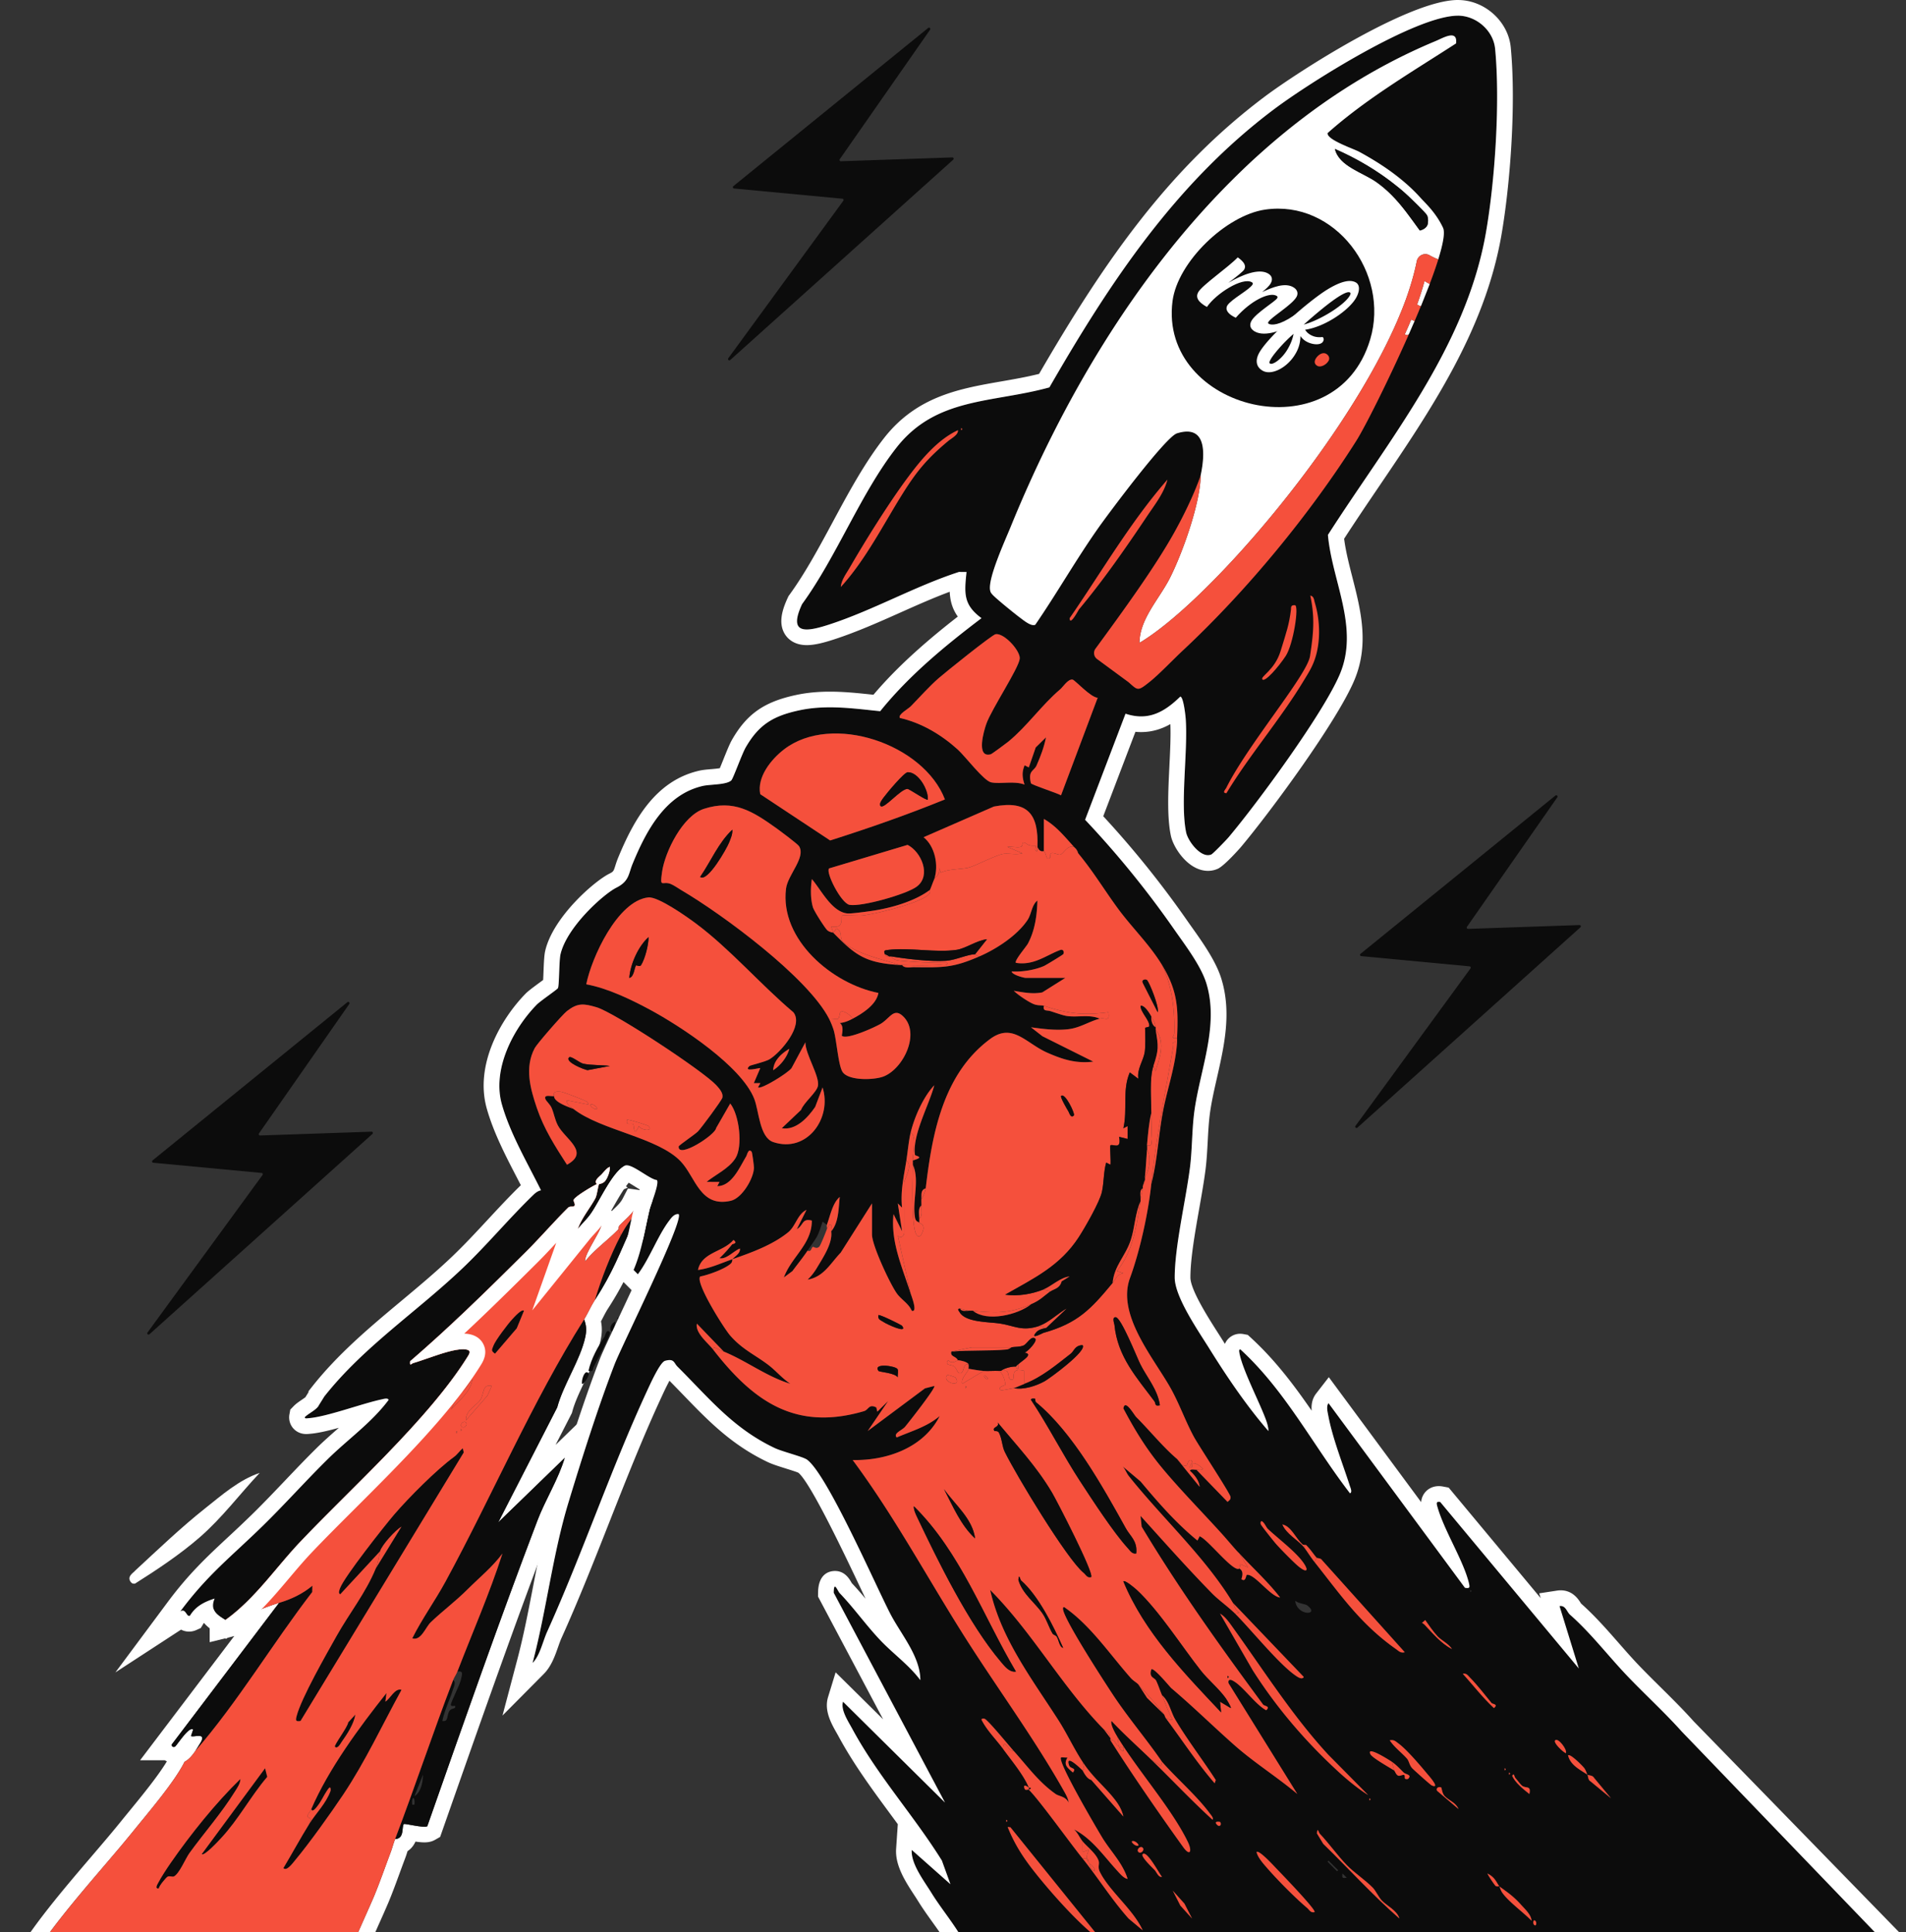 <svg xmlns="http://www.w3.org/2000/svg" width="365" height="370" fill="none"><rect width="100%" height="100%" fill="#333333" stroke="none"/><g clip-path="url(#a)"><path fill="#fff" d="M116.798 223.451c.03.84-.39 1.98-.88 2.64-.45.62-1.13.6-1.18.65-.23.28-.37 2.06-.74 2.75-1.06 1.94-2.6 3.72-3.37 5.89-1.2 1.48-3.03 2.83-2.89 5.13.211.229.364.317.482.317.33 0 .383-.689.648-.917 1.45-1.26 3.42-2.91 4.65-4.32.36-.41.3-1.17.47-1.38.031-.031.693-.085 1.003-.085.09 0 .15.004.157.016.55.86-3.32 5.91-3.09 7.4 1.82-2.3 4.47-4.13 6.39-6.16.05-.07-.03-.47.16-.67 1.21-1.3 2.44-2.13 3.33-3.86.36.05.26.96.21 1.24-.12.69-.58 1.45-.88 2.11-2.57 5.71-3.85 9.35-7.35 14.75-.81 1.25-1.35 2.57-2.06 3.7.44 1.19.49 2.08.24 3.31-.9 4.35-4.21 9.15-5.39 13.54l-11.29 22.02 12.73-12.35c-1.27 4.21-3.69 7.97-5.24 12.03-7.33 19.25-14.28 39.14-21.08 58.51-.115.066-.315.093-.569.093-1.125 0-3.307-.525-3.823-.525-.059 0-.096.007-.107.022-.45.61.18 2.76-1.67 2.88-.34.89-.55 1.73-.82 2.46-1.04 2.73-2.08 5.78-3.22 8.51-1.35 3.22-5.584 12.19-6.424 15.59l-60.217-1.778c4.5-8.24 14.642-18.992 20.481-26.242 2.87-3.56 8-9.52 9.88-13.35.9-.49 1.49-1.24 2.06-2.06.14-.2 1.04-1.66 1.09-1.75.495-.954.115-1.146-.438-1.146-.373 0-.825.087-1.142.087-.145 0-.261-.018-.329-.071l.41-1.23a.336.336 0 0 0-.237-.093c-.953 0-2.999 3.301-3.273 3.383a.818.818 0 0 1-.228.037c-.403 0-.348-.447-.382-.447l20.57-27.14c-3.54 1.06-7.4 2.99-10.28 3.7v-.41c5.69-4.07 9.64-10.03 14.38-15.021 9.71-10.22 24.54-23.5 31.87-35.19.49-.78 1.02-1.5-.37-1.63a4.395 4.395 0 0 0-.37-.015c-2.57 0-7.029 1.928-9.411 2.595-.316.089-.528.31-.64.31-.09 0-.116-.143-.08-.61 7.72-6.65 14.99-13.8 22.21-20.98 2.72-2.71 5.31-5.72 8.05-8.43.39-.38 1.05-.03 1.23-.39.19-.37-.29-.83-.15-1.15.28-.62 3.58-2.6 4.45-2.98-.74-.59.46-1.43.84-1.82.49-.49.94-1.22 1.63-1.47m2.849-4.224-3.872 1.403c-1.239.449-1.987 1.316-2.482 1.891-.084.098-.164.195-.249.28-.041.04-.081.075-.125.114-.421.38-1.157 1.044-1.555 2.01-1.548.889-3.643 2.278-4.222 3.562a3.524 3.524 0 0 0-.135.359 3.66 3.66 0 0 0-.304.266c-1.465 1.448-2.873 2.962-4.234 4.426-1.256 1.35-2.554 2.747-3.841 4.028-7.279 7.238-14.445 14.28-22.05 20.832l-.939.809-.094 1.236c-.045.59-.139 1.819.822 2.856a3.074 3.074 0 0 0 2.249.981c.8 0 1.395-.312 1.695-.492.742-.219 1.6-.517 2.503-.831.381-.132.791-.274 1.211-.417-5.44 7.287-13.259 15.089-20.29 22.106-3.005 2.999-5.843 5.832-8.375 8.497-1.603 1.688-3.117 3.479-4.581 5.211-3.001 3.552-5.836 6.908-9.371 9.436l-1.254.897v5.781l3.718-.917c.326-.08.657-.172.994-.273l-14.392 18.989-3.647 4.812h4.727c.13.076.267.143.408.2-1.722 2.859-4.878 6.71-7.268 9.627-.569.694-1.102 1.344-1.574 1.93-1.564 1.942-3.464 4.165-5.475 6.518-5.568 6.516-11.88 13.9-15.304 20.169l-2.344 4.292 4.89.144 60.216 1.778 2.42.072.581-2.351c.557-2.254 3.06-7.874 4.717-11.592a209.838 209.838 0 0 0 1.562-3.557c.768-1.838 1.481-3.789 2.171-5.675.364-.997.725-1.981 1.085-2.928.15-.404.277-.806.408-1.228v-.001c.583-.38 1.128-.957 1.517-1.825.589.086 1.172.149 1.692.149s1.296-.051 2.062-.49l.968-.556.37-1.053 1.036-2.95c6.427-18.312 13.073-37.249 20.017-55.486.611-1.601 1.378-3.171 2.19-4.833 1.141-2.334 2.319-4.749 3.119-7.398l3.34-11.073-7.971 7.732 2.988-5.828.145-.283.083-.307c.482-1.793 1.417-3.76 2.406-5.841 1.216-2.558 2.473-5.204 3.025-7.87.263-1.294.286-2.391.053-3.527.124-.232.244-.464.362-.692.326-.629.633-1.224.985-1.768 2.896-4.468 4.378-7.87 6.096-11.81.456-1.046.936-2.147 1.473-3.34.061-.135.136-.285.213-.438.322-.646.723-1.451.887-2.389.169-.951.206-2.327-.591-3.424a3.195 3.195 0 0 0-2.159-1.302l-2.108-.294-.974 1.893c-.407.791-.953 1.314-1.708 2.038-.13.125-.266.255-.407.393a2.923 2.923 0 0 0-.79-.513c.089-.153.178-.309.264-.467.342-.639.524-1.359.664-2.04.402-.28.752-.625 1.05-1.036.757-1.02 1.511-2.828 1.451-4.511l-.148-4.116v.005Z"/><path fill="#0C0C0C" d="M37.396 335.315a70.152 70.152 0 0 0 1.095-1.757c.976-1.882-1.474-.791-1.917-1.125l.41-1.227c-.786-.74-3.21 3.197-3.505 3.284-.652.193-.572-.406-.608-.408l20.57-27.144c2.331-.696 4.502-1.714 6.38-3.288l-.027 1.208c-7.685 9.988-14.13 20.915-22.398 30.457Z"/><path fill="#fff" d="M25.878 303.237c4.193-2.641 8.595-5.578 12.348-8.836 4.328-3.758 7.593-8.193 11.505-12.348-3.921 1.303-7.271 4.262-10.471 6.801-4.622 3.667-9.048 7.91-13.382 11.915-.225.328-1.42.969-1.021 1.857.24.537.598.721 1.02.611Z"/><path fill="#0C0C0C" d="M197.021 342.718c-.06-.028.06-.366 0-.411.008.021.394-.056.403.206l-.403.206v-.001Z"/><path fill="#0C0C0C" d="M311.608 320.911c-3.66-3.84-6.95-8.18-10.94-11.7-.64-.56-.84-1.84-2.02-1.66l3.69 11.94-26.54-31.88c-.84-.16-.7.34-.53.94 1.29 4.56 4.97 10.26 6.02 14.56.21.9.19 1.09-.75.94l-26.13-35.36c-.48.62-.15 1.77-.02 2.49.8 4.24 2.73 9.08 4.06 13.22.12.41.59 1.31.08 1.56-7.07-9.17-12.35-19.64-20.98-27.55-.32-.06-.26.38-.21.62.56 3.23 3.89 9.51 5.13 12.96.2.56.46 1.44.43 2.04-4.18-4.81-7.96-10.41-11.33-15.82-2.08-3.34-6.61-9.86-6.61-13.58 0-5.9 2.11-14.76 2.91-20.98.45-3.48.38-7.51.88-11.05 1.12-7.9 4.7-16.23 2.3-24.2-1.04-3.48-4.2-7.56-6.29-10.57a182.478 182.478 0 0 0-16.96-20.85l7.74-20.31c4.38 1.45 7.46-.33 10.49-3.28.6.05.99 3.57 1.04 4.29.44 6.27-1.08 16.13.08 21.72.35 1.71 2.92 5.08 4.83 4.22.33-.15 2.87-2.78 3.31-3.3 5.54-6.58 18.21-23.82 21.33-31.31 3.689-8.9-1.53-17.69-2.32-26.58 7.66-11.97 16.68-23.74 23.04-36.65.52-1.03 1.01-2.07 1.47-3.12.5-1.08.97-2.17 1.41-3.27.78-1.91 1.48-3.84 2.1-5.81.93-2.9 1.68-5.88 2.22-8.94.1-.57.2-1.15.29-1.75.38-2.42.72-5.08 1-7.85.15-1.43.28-2.89.39-4.37.1-1.36.19-2.73.26-4.1.32-6.15.31-12.27-.16-17.21-.34-3.55-3.67-6.4-7.2-6.36-8.13.09-28.29 12.77-35.16 17.93-18.84 14.16-31.38 33.08-43 53.25-10.93 3.02-21.65 1.83-29.25 11.49-6.86 8.73-11.47 20.9-18.11 30.01-2.74 5.89.78 5.34 5.16 3.92 8.48-2.76 16.4-7.32 24.89-10.08l1.44.01c-.41 4.03-.66 6.25 2.87 8.84-6.99 5.3-13.91 11-19.4 17.82-5.24-.53-10.34-1.29-15.58-.15-4.93 1.07-7.67 2.73-10.18 7.09-.73 1.26-2.39 5.95-2.75 6.3-.93.89-4.08.74-5.5 1.08-7.18 1.66-10.84 8.66-13.43 14.96-.76 1.85-.61 3.27-3.08 4.51-2.47 1.25-9.47 7.5-10.7 12.75-.29 1.229-.23 6.03-.5 6.5-.16.27-3.38 2.47-4.05 3.15-4.61 4.72-8.54 12.44-6.69 19.06 1.59 5.64 4.92 11.27 7.5 16.49-.58.13-.99.43-1.42.84-4.68 4.52-8.85 9.56-13.54 14.03-8.77 8.37-19.04 15.1-26.56 24.65v.01l-1.01 1.62c-.37.85-2.03 1.6-2.69 2.28-.06.33.36.24.62.22 3.55-.25 10.19-2.78 14.09-3.61.36-.08 1.2-.34 1.33.1-3.29 4.41-7.9 7.61-11.78 11.46-4.15 4.1-8.08 8.51-12.27 12.61-6.16 6.02-10.57 9.34-15.85 16.44 1.09-.71 1.16 1.13 1.85.82 1.09-1.81 2.75-2.66 4.73-3.29-.93 2.23.38 3.08 2.06 4.12 5.69-4.07 9.64-10.03 14.38-15.021 9.71-10.22 24.54-23.5 31.87-35.19.49-.78 1.02-1.5-.37-1.63-1.64-.14-4.27.72-6.59 1.53-.79.26-1.55.53-2.21.75-.36.12-.69.23-.99.31-.08.02-.15.05-.21.08-.11.06-.2.12-.27.16-.03.02-.06.03-.08.04-.15.07-.19-.02-.15-.59 1.93-1.66 3.83-3.36 5.71-5.07 1.88-1.72 3.74-3.46 5.58-5.22 3.69-3.52 7.31-7.1 10.919-10.69.68-.68 1.36-1.37 2.02-2.08 2.01-2.12 3.98-4.32 6.03-6.35.39-.38 1.04-.03 1.23-.39.19-.37-.29-.83-.15-1.15.28-.62 3.58-2.6 4.45-2.98a.697.697 0 0 1-.18-.21c-.13-.26 0-.54.21-.81.05-.06.11-.13.17-.19.05-.06.11-.12.17-.17.06-.06.12-.11.18-.17.11-.1.22-.19.29-.26v-.01c.5-.5.94-1.22 1.62-1.47.01.24-.01.5-.07.77a4.18 4.18 0 0 1-.19.68c-.08.22-.17.44-.27.65-.1.2-.21.38-.33.54-.06.08-.13.15-.19.2-.45.42-.97.41-1 .45-.23.28-.37 2.06-.74 2.75-1.06 1.94-2.6 3.72-3.37 5.89.8-.99 1.75-1.84 2.56-3 1.63-2.3 4.09-7.96 6.5-9.16 1.17-.58 4.65 2.6 6.1 2.75.53.6-1.13 4.56-1.4 5.68-.91 3.82-1.48 7.88-3.06 11.54l.82.82c2.22-2.94 3.82-7.38 5.99-10.25.43-.57 1-1.37 1.82-1.26 1.06 1.22-10.87 25.16-12.24 28.69-3.14 8.11-6.31 18.13-8.85 26.5-3.021 9.92-4.23 20.73-6.88 30.76 1.42-1.43 1.93-4.09 2.81-6.03 6.78-15.03 12.23-31.2 19.05-45.94.56-1.2 2.521-5.61 3.5-5.89 1.79-.51 1.68.41 2.39 1.11 6.06 6.03 10.59 11.77 18.58 15.57 1.48.71 5.38 1.65 6.21 2.23 3.83 2.73 13.08 23.95 15.95 29.5 2.05 3.97 5.75 8.14 5.77 12.74-2.24-2.99-5.29-5.1-7.82-7.81-2.66-2.83-4.93-6.04-7.62-8.85-.45-.47-1.12-2.52-1.15-.08l21.31 40.18-19.53-19.32c-.48 1.57.99 3.75 1.78 5.21 4.85 8.98 11.78 16.59 17.15 25.21l1.64 4.53-7.41-6.57c-.18 2.63 2.3 5.86 3.74 8.18 2.16 3.5 4.93 6.61 6.75 10.32H363.5l-41.413-41.13c-3.33-3.72-7.03-7.09-10.48-10.7l.001.001Zm-128.17-238.52c.11.86-1.22 1.53-1.86 2.06-3.91 3.25-5.98 5.72-8.6 9.88-3.82 6.07-7.14 12.78-11.96 18.07.11-1.33 1.04-2.54 1.69-3.66 3.1-5.36 7.45-12.33 11.11-17.27 2.06-2.78 4.55-5.85 7.5-7.87.68-.47 1.39-.88 2.12-1.22v.01Zm.77-.11c-.02.02-.04.03-.06.05-.03.02-.05.04-.08.05v-.41c.03.02.05.03.08.05.02.01.04.03.06.06.07.06.07.14 0 .2Zm105.97 258.17c.4.44.92 1.18 1.24 1.46.75.66 1.86-.13 1.46 1.63-1.19-.95-2.75-2.19-3.3-3.49.41-.65.4.17.6.4Zm-1.21-1.02c.27.13.27.27 0 .41v-.41Zm-.82-.83c.27.14.27.28 0 .42v-.42Zm-6.58-34.13c.26.13.26.27 0 .41v-.41Zm-9.1 6.17a5.42 5.42 0 0 0 .46-.41c.18.26.37.53.56.8.2.27.39.54.59.81.2.27.41.54.61.8.21.25.42.5.64.73.7.74 2.1 1.4 2.729 2.41-1.33-.69-2.42-1.68-3.45-2.75-.42-.42-.82-.86-1.22-1.29-.2-.21-.4-.43-.61-.64-.07-.07-.13-.12-.18-.16a.788.788 0 0 0-.2-.12c-.03-.02-.05-.03-.06-.03l-.01-.01c0-.03.041-.06.141-.14Zm-23.07-14.931c.23.22.65.08.69.12.95.93 1.57 1.98 2.06 2.47.01.01.03.02.06.03.11.04.32.06.52.12.18.05.34.13.42.28l15.87 17.66c-.82.19-1.11-.2-1.67-.59-6.81-4.79-10.66-10.45-15.61-16.68-.79-1-1.55-2.25-2.06-2.88-1.09-1.34-3.33-2.48-4.1-4.32 1.66.33 2.5 2.57 3.82 3.79Zm12.831 48.651c.27.14.27.28 0 .41v-.41ZM254.348 336l7.64 7.73c-1.89-1.18-4.03-2.94-5.73-4.5-.78-.72-1.55-1.45-2.31-2.19-.39-.38-.76-.75-1.14-1.13-2.99-3.01-5.8-6.2-8.37-9.57-.97-1.27-1.9-2.55-2.8-3.87-.6-.87-1.19-1.75-1.76-2.65l-6.24-10.83c.55.33 1.02.8 1.45 1.32.32.39.62.81.9 1.21.1.13.19.26.28.39 5.88 8.18 11.26 16.69 18.08 24.09Zm-6.309-29.469c.59.54 1.92.59 2.35.93 2.43 1.91-2.07 2.03-2.35-.93Zm-6.381-15.22c.56.35.76 1.11 1.17 1.5.37.35.78.71 1.21 1.08l.89.77c1.07.91 2.19 1.88 3.14 2.83.56.55 1.04 1.09 1.43 1.61.86 1.18.92 1.8.28 1.57-.09-.03-.18-.08-.3-.14-.23-.13-.5-.32-.83-.59-.34-.28-.93-.84-1.56-1.45-.1-.11-.21-.21-.32-.32-.97-.97-1.98-2.03-2.43-2.55-.43-.49-2.74-3.38-2.88-3.7-.08-.18-.11-.67.2-.61Zm-48.119-190.41c9.71-23.83 23.72-47.82 42.46-66.46.47-.47.94-.93 1.41-1.39.48-.46.95-.92 1.43-1.37.96-.91 1.94-1.8 2.92-2.67 9.84-8.76 20.87-16.03 33.15-21.14 1.43-.59 4.26-2.33 3.93.44-8.38 5.42-17.13 10.53-24.6 17.17-.04.25.13.53.44.8.53.48 1.48.97 2.46 1.42.08.04.17.08.26.11.09.05.18.08.27.12.17.08.35.16.52.23l.51.21c.08.04.16.07.24.1.16.07.31.13.45.19l.21.09c.13.06.26.11.37.16.17.07.31.14.42.2a60.332 60.332 0 0 1 4.14 2.48 42.89 42.89 0 0 1 4.59 3.44c1.05.91 2.05 1.88 2.99 2.93.81.91 2.87 2.75 4.23 5.65.42.89.01 3.09-.91 6.05-.44 1.42-1 3.01-1.65 4.72-.51 1.35-1.08 2.78-1.69 4.25-.38.93-.78 1.88-1.19 2.84-.41.93-.82 1.88-1.23 2.82-3.89 8.78-8.31 17.54-9.94 20.12-8.93 14.1-20.95 28.68-33.13 40.07-1.86 1.729-4.59 4.6-6.34 6.01-2.4 1.92-2.31 1.76-4.14.14l-6.021-4.43a1.42 1.42 0 0 1-.31-1.98c5.32-7.26 11.47-15.72 15.15-22.36 3.68-6.64 4.99-10.84 4.99-10.84.83-3.94 1.27-9.85-4.54-8.04-2.15.66-12.98 15.18-14.95 17.96-4.3 6.07-7.97 12.56-12.18 18.69-.47.24-1.22-.14-1.87-.58-.11-.08-.22-.15-.33-.23-.05-.04-.1-.07-.15-.11-.2-.14-.37-.27-.5-.37-.12-.09-.28-.22-.48-.37-.2-.16-.43-.34-.68-.54-.26-.2-.53-.42-.81-.65-.28-.22-.57-.46-.86-.7-1.15-.95-2.25-1.9-2.54-2.24-.25-.29-.36-.41-.43-.82-.44-2.32 2.89-9.56 3.93-12.12h.001Zm13.099 15.77c-.05.06-.41.74-.8 1.32-.17.26-.35.5-.51.65-.23.24-.42.29-.47-.05-.01-.06-.01-.13-.01-.21.76-1.11 1.521-2.23 2.271-3.36 1.2-1.81 2.39-3.63 3.58-5.45 4.02-6.12 8.07-12.22 12.86-17.72-.5 1.96-1.66 3.73-2.83 5.43-.39.56-.78 1.12-1.15 1.68-.51.76-1.01 1.51-1.53 2.271-1.02 1.51-2.06 3.02-3.12 4.52-1.05 1.5-2.12 2.99-3.22 4.47-1.64 2.2-3.33 4.36-5.07 6.45l-.001-.001Zm-32.22 18.579c1.65-1.69 3.51-3.79 5.32-5.37 1.23-1.08 10.25-8.34 10.93-8.44.74-.11 1.77.51 2.66 1.38.06.05.12.11.18.18.41.4.79.86 1.07 1.31.26.38.46.76.58 1.1.1.26.14.5.12.71-.15 1.81-5.38 9.65-6.39 12.49-.02.05-.03.1-.05.15-.03.1-.07.23-.12.36-.39 1.25-1 3.66-.45 4.79.04.11.11.22.19.3.06.07.12.12.2.17.26.15.61.18 1.08.06.2-.06 2.94-2.08 3.37-2.43 3.62-2.98 6.34-6.97 9.93-10.02.23-.2.56-.62.92-1.01l.08-.08c.15-.16.3-.31.46-.43.1-.08.2-.15.3-.2.06-.03.11-.06.16-.08.15-.06.3-.08.44-.06.03.01.07.03.12.06.71.43 3.43 3.38 4.69 3.42l-7.02 18.69c-.75-.44-5.7-2.02-5.77-2.33-.59-2.48.58-2.26 1.08-3.38.76-1.72 1.45-3.53 1.81-5.39l-1.97 1.93-1.32 3.83-.81-.41c-.06.16-.12.31-.17.47-.2.62-.25 1.17-.18 1.74.05.47.17.95.34 1.48-2.02-.76-4.5-.06-6.37-.42-1.43-.27-4.97-4.99-6.43-6.3a29.564 29.564 0 0 0-3.11-2.46c-1.76-1.2-3.66-2.21-5.66-2.91-.75-.27-1.51-.49-2.29-.66-.46-.64 1.59-1.74 2.08-2.24Zm-24.26 8.241c.68-.53 1.41-.98 2.18-1.36.38-.19.78-.37 1.18-.52.6-.24 1.22-.43 1.86-.6.21-.06.43-.11.64-.15 3.32-.7 6.99-.46 10.5.52 2.41.68 4.74 1.71 6.83 3.02 3.47 2.2 6.271 5.19 7.6 8.68-3.6 1.47-7.24 2.85-10.91 4.15-1.83.65-3.67 1.29-5.52 1.9-1.84.62-3.69 1.22-5.54 1.81l-13.39-8.86c-.65-3.24 2.02-6.63 4.57-8.59Zm26.41 21.52c.15.38.26.76.32 1.15.11.66.09 1.33-.11 1.94-.08.25-.19.49-.33.71-.07.12-.15.23-.23.34-.09.11-.18.22-.29.31-.1.1-.21.2-.33.29-1.94 1.5-10.63 3.93-12.91 3.52-1.45-.26-4.04-5.11-4.03-6.61 0-.08.01-.15.03-.21.01-.05.04-.1.07-.13-.01-.01.01-.02.01-.02l15.04-4.51c.53.27 1.04.67 1.49 1.17.18.19.35.4.5.62.16.22.3.45.43.69.12.24.24.49.34.74Zm-49.79 2c.57-3.98 4-10.83 8.03-12.13 5.72-1.84 9.33.48 13.8 3.66.68.49 3.72 2.76 4.33 3.4.04.05.07.08.09.11.77 1.25-.08 2.88-1 4.56-.66 1.21-1.36 2.45-1.5 3.57-.25 1.98-.03 3.91.55 5.73 1.78 5.59 6.91 10.26 12.41 12.71.52.23 1.05.44 1.58.64.26.09.52.18.79.27a21.744 21.744 0 0 0 2.36.61c-.4 2.28-3.1 3.97-4.93 4.93-.8.42-1.56.75-2.47.83.94.63.31 2.38.41 2.46.34.27 1.21.15 2.25-.15.32-.09.65-.2.99-.31.68-.24 1.37-.52 2-.79a28.689 28.689 0 0 0 1.91-.91c.09-.04.17-.08.23-.12.33-.19.62-.42.89-.66.14-.12.27-.24.4-.35 1-.93 1.74-1.72 3.07-.43.36.35.64.75.86 1.17.14.28.25.58.33.88.92 3.47-1.85 8.23-4.95 9.44-1.8.71-6.76.86-7.87-.89-.81-1.28-1.12-6.1-1.69-7.97-.19-.65-.58-1.6-.89-2.2-4.06-7.92-20.41-19.99-28.26-24.6-.63-.37-1.46-.97-2.09-1.21-1.58-.61-2.08.94-1.63-2.25Zm-2.63 4.84c1.02-.11 3.1.98 5.06 2.21.22.13.44.27.66.41.53.35 1.05.7 1.53 1.03.19.13.37.26.54.38.18.12.34.24.5.35.23.16.43.31.61.45.06.05.12.09.17.13.83.61 1.64 1.25 2.44 1.92.8.66 1.6 1.35 2.38 2.06 4.72 4.24 9.17 9.07 13.91 13.07 1.98 2.53-2.42 7.65-4.56 8.97-.05.03-.11.06-.18.1-.6.29-1.75.61-2.61.86-.38.1-.7.19-.89.26a.6.6 0 0 0-.17.07c-.31.29-.39.47-.31.57.03.03.06.05.1.07.13.05.34.05.59.03l.27-.03c.2-.03.4-.06.59-.1.23-.05.43-.09.58-.11.007.007.013.007.02 0 .09-.02.15-.03.19-.02h.02l-1.23 2.88h1.25c.03.03-.48.78-.43.82.6.42 5.7-2.75 6.4-3.69l2.65-4.93c0 2.29 2.75 6.44 2.41 8.32-.12.69-.97 1.62-1.78 2.55-.63.72-1.23 1.45-1.46 2.06l-3.68 3.5c1.76.31 3.36-.66 4.64-1.94.12-.12.23-.23.34-.35.53-.58 1.01-1.2 1.41-1.79l1.41-3.729c1.87 5.87-2.98 12.64-9.43 10.47-2.64-.89-2.73-5.92-3.65-8.28-1.53-3.91-6.62-8.35-11.68-11.91-.5-.36-1.01-.7-1.51-1.04-.75-.51-1.5-.99-2.22-1.44a73.427 73.427 0 0 0-6.68-3.79c-.25-.12-.5-.24-.75-.37-.75-.37-1.52-.73-2.3-1.07-2.33-1.04-4.76-1.9-7.03-2.31 1-5.1 6-16.01 11.88-16.64v-.001Zm27.01 28.99c-.42 1.62-1.7 3.21-3.09 4.1.06-1.86 1.63-3.24 3.09-4.1ZM129.938 222c-.15-.14-.3-.28-.46-.41-.16-.14-.33-.27-.5-.39-.69-.51-1.46-.97-2.29-1.41-.42-.22-.85-.43-1.3-.63-.67-.3-1.36-.59-2.07-.88-2.14-.85-4.44-1.62-6.61-2.44-.48-.18-.95-.36-1.42-.56h-.01c-.46-.18-.92-.38-1.36-.58-1.56-.7-2.98-1.46-4.11-2.36h-.01c-1.13-.43-3.74-1.32-3.7-2.46-.31.18-2.06-.46-1.64.61.15.37.9 1 1.19 1.69.47 1.12.6 2.2 1.19 3.33 1.37 2.62 6.19 5.1 1.74 7.53-2.29-3.55-4.4-6.83-5.78-10.89-1.27-3.74-2.36-7.75-.4-11.44.45-.84 5.29-6.41 6.16-7.09 2.05-1.6 3.21-1.47 5.7-.73 3.42 1.01 20.39 12.18 22.91 14.92.59.64 1.37 1.52 1.17 2.38-.12.54-4.06 5.83-4.68 6.47-.53.55-3.67 2.65-3.69 2.88-.15 2.01 4.77-.83 6.54-2.6.11-.11.2-.21.29-.31.04-.05.08-.09.11-.14.1-.14.18-.26.21-.37.01-.03.02-.07.02-.1l2.7-4.71c1.76 2.23 2.43 8.21 1.01 10.48-.229.37-.51.71-.82 1.03-.21.21-.43.42-.66.61-.82.69-1.75 1.28-2.63 1.87-.5.34-.98.67-1.42 1.02l-.01.01h2.48l-.42.82c2.8-.03 4.28-3.66 5.56-5.77.14-.22.39-1.6 1.02-.81.1.12.45 2.69.43 3.07-.06 2.07-2.3 5.82-4.42 6.3-5.89 1.35-6.73-4.49-9.59-7.52-.14-.14-.28-.29-.43-.42Zm62.76 126.891v-.41c.03.02.06.03.09.05.18.11.15.24-.09.36Zm16.46 21.38c-3.63-3.03-8.36-8.38-11.3-12.14-2.05-2.63-3.66-5.17-4.89-8.28l.53.06 17.1 21.18c-.77.18-.979-.43-1.44-.82Zm11.961-12.16a.725.725 0 0 1-.08-.09l-.12-.12c-.09-.09-.2-.19-.31-.31l-.19-.19c-.8-.82-1.91-2.03-1.59-2.34.83-.8 3.24 3.88 3.69 4.32-.62.22-1.03-.87-1.4-1.27Zm-2.29-4.29c.44.45-.37 1.27-.82.82-.45-.45.37-1.27.82-.82Zm-2.06-1.23c.52-.27 1.43.66 1.23.82-.51.27-1.43-.66-1.23-.82Zm9.27 12.31-1.45-2.85 2.24 2.49 1.46 2.85-2.25-2.49Zm7.669-15.37c-.17.2-.53.19-.89-.44-.05-.34.69-.24.81-.2.2.21.2.48.08.64Zm-9.41-26.27c-.06-.05-.33-.36-.7-.78l-.26-.29c-.09-.11-.18-.21-.28-.32l-.3-.33-.3-.33-.16-.16c-.83-.88-1.64-1.61-1.82-1.36a2.5 2.5 0 0 0-.13.72c0 .11.01.2.03.29.03.09.06.16.1.23.1.17.24.29.39.39.05.03.1.07.15.11a2.344 2.344 0 0 1 .27.24c.05.05.09.11.12.18.44.9.72 1.87 1.12 2.77 1.36 1.16 1.66 3.17 2.54 4.66 2.29 3.87 5.3 7.78 7.75 11.58l-.21.62c-3.36-3.87-6.19-8.22-9.26-12.34-.27-.36-.33-.71-.41-.82l-3.28-3.18-1.66-2.57v-.01c-.08-.09-.18-.18-.3-.27-.11-.09-.24-.18-.37-.28-.26-.19-.54-.41-.771-.67-4.07-4.59-7.74-10.13-12.75-13.58-.189-.04-.24.11-.24.28 0 .11.03.23.05.33.04.15.1.34.18.56.22.53.57 1.25 1.01 2.08.271.5.57 1.04.89 1.61.22.38.45.77.68 1.18 2.36 4 5.53 8.88 6.68 10.62.74 1.12 1.51 2.22 2.3 3.3 1.18 1.62 2.4 3.2 3.62 4.8 1.21 1.59 2.41 3.19 3.55 4.85 2.78 3.18 6.72 6.57 9.16 9.9.19.26.78.89.51 1.2-4.05-3.7-7.8-7.7-11.73-11.51-2.53-2.46-5.18-4.82-7.61-7.4-.06.15-.06.35-.02.58.03.11.06.23.1.35.15.48.43 1.02.65 1.44.07.1.12.2.17.28.04.09.09.17.13.23 1.04 1.74 2.31 3.57 3.67 5.46.35.5.71 1 1.08 1.5.27.36.54.73.8 1.1 1.15 1.56 2.3 3.13 3.4 4.68.16.22.31.44.46.65.3.44.6.87.88 1.3 1.3 1.94 2.46 3.83 3.32 5.63.82 1.72.43 2.82-.93.93-4.57-6.36-9.73-13.83-13.91-20.43-.06-.1.06-.31 0-.41v-.01l-.01-.01-1.23-1.63c-8.06-8.23-13.67-18.56-21.8-26.73 1.71 7.62 5.93 14.11 10.18 20.53.98 1.47 1.96 2.95 2.91 4.43 1.02 1.59 1.92 3.32 2.85 5 .38.67.76 1.34 1.15 1.99.19.32.39.64.6.95 2.1 3.2 4.33 4.78 6.34 7.44.69.92 1.23 1.91 1.48 3.04l-6.15-7.01c-.96-.23-1.56-1.72-1.67-1.82-.67-.65-3.36-3.2-2.57-.94.24.67 1.51.4.72 1.34-1.03-.93-1.88-1.44-1.03-2.87-.33.04-1.14-.08-1.23 0-.75.71 6.89 13.7 7.89 15.34 1.59 2.62 3.91 4.87 4.85 7.9-.73-.06-1.58-1.12-2.06-1.64-2.53-2.75-4.81-6.11-8.21-7.83.72.63 1.06 1.55 1.64 2.27.2.25.46.51.75.8l.22.22c.82.81 1.78 1.74 2.1 2.7.23.69-.24 1.15.26 2.17.57 1.14 1.41 2.28 2.35 3.42 1.69 2.05 3.71 4.12 5.06 6.29.15.24.29.48.42.73.13.24.25.48.35.72l-2.68-2.24c-3.21-3.59-5.85-7.82-8.83-11.52-2.479-3.08-8.229-11.12-10.29-13.16-.12-.12-.66.24-.82-.21-.22-.64.03-.67.41-.47.13.06.26.15.4.26h.01c-.12-.29-.26-.59-.42-.9v-.01c-.16-.31-.34-.62-.53-.94-.97-1.6-2.27-3.27-3.36-4.71-.22-.29-.43-.57-.63-.84-.5-.69-1.06-1.35-1.61-2.02l-.55-.67c-.54-.67-1.07-1.36-1.52-2.1-.15-.25-.29-.5-.42-.76a.155.155 0 0 1 .02-.15c.1-.13.41-.13.58-.05.15.07.46.35.85.76.06.05.12.11.18.18 1.44 1.53 3.81 4.43 4.53 5.22 2.46 2.72 4.46 5.53 7.42 7.79.2.15.4.3.61.44.08.06.17.1.26.15.38.18.89.29 1.35.56.11.06.22.14.33.23.2.17.39.39.53.69-.04-.73-.6-1.67-.96-2.32-1.45-2.57-3-5.11-4.59-7.63-1.99-3.14-4.06-6.25-6.14-9.35-1.25-1.86-2.5-3.72-3.74-5.58-1.65-2.48-3.28-4.97-4.86-7.47-6.99-11.1-13.229-22.69-21.06-33.23 1.56.03 3.15-.08 4.71-.36.39-.07.79-.15 1.18-.25.39-.09.78-.19 1.16-.31.2-.05.39-.11.58-.18.38-.13.76-.26 1.13-.41a18.25 18.25 0 0 0 2.66-1.33c.33-.21.66-.42.98-.65.32-.23.63-.48.93-.73 1.35-1.15 2.49-2.54 3.33-4.21-1.06.9-2.22 1.57-3.44 2.13-.51.24-1.04.47-1.58.68-1.06.43-2.14.83-3.21 1.29-.69-.82 1-1.32 1.63-2.07.55-.67 5.95-7.49 5.57-7.79l-1.8.47-10.95 8.16 3.91-5.74-2.07 2.04-.19-.82c-1.45-.73-1.45.45-2.37.72-13.15 3.85-21.2-1.9-28.9-11.82-.97-1.25-3.46-3.17-3.09-4.94l5.14 5.35c4.38 1.8 8.29 4.83 12.76 6.16-1.61-1.05-2.82-2.56-4.33-3.69-.16-.12-.32-.24-.48-.35-1.44-1.02-2.8-1.8-4.12-2.8-.88-.66-1.74-1.42-2.6-2.4-1.19-1.36-6.73-10.15-5.74-11.3 1.53-.29 4.76-1.44 5.86-2.48.04-.04.08-.09.12-.13.06-.1.1-.19.13-.28a.97.97 0 0 0 .03-.23c.01-.1.01-.17.02-.19-2.28.8-4.21 1.73-6.58 2.06a3.9 3.9 0 0 1 1.09-2.01c.13-.13.26-.26.41-.37.28-.23.6-.44.93-.63.32-.19.67-.36 1.021-.54.689-.34 1.4-.68 2.05-1.1.16-.11.31-.22.46-.33.16-.12.3-.24.44-.37.13-.12.26-.26.39-.4.07.05.12.1.17.14.05.04.09.08.12.12.32.44-.48.5-.56.6-.74.92-1.53 1.81-2.4 2.63 1.33.28 2.69-1.38 3.9-1.84h.01c.02.16 0 .3-.04.44s-.11.27-.19.39c-.05.08-.12.16-.18.23-.14.16-.3.31-.47.45l-.24.21c-.12.11-.23.21-.33.32 3.57-1.24 7.66-2.7 10.68-5.15.09-.08.18-.15.26-.24 1.25-1.23 1.62-3.27 3.26-4.06l-1.85 3.69h.01c.2-.12.37-.25.5-.39.33-.33.51-.69.76-.96.03-.04.07-.08.11-.11.07-.07.16-.13.25-.17 0 0 0-.01.01-.01.27-.13.65-.15 1.23.01-.01 3.42-2.19 5.59-3.9 8.13-.28.43-.56.87-.8 1.32-.25.45-.47.92-.65 1.42l1.64-1.21c.96-1.32 1.98-2.55 2.89-3.91.49-.74 1.35-1.93 1.73-2.58.45-.76.85-2.09 1.15-2.97l.82.61c.35-.98.65-2.18 1.09-3.25.29-.73.65-1.38 1.13-1.86.08-.09.16-.16.24-.23v.01c-.06.53-.1 1.1-.15 1.68-.07.87-.17 1.78-.39 2.62-.1.43-.24.83-.42 1.21-.18.39-.4.74-.67 1.06.1.69-.01 1.42-.23 2.15-.13.42-.3.85-.49 1.27-.38.83-.85 1.65-1.32 2.42-.23.39-.46.76-.67 1.11-.51.85-1.09 1.63-1.81 2.3 3.1-.53 4.36-3.11 6.34-5.17l5.99-9.43v5.96c0 2.05 3.42 9.4 4.76 11.29.52.74 1.28 1.3 1.91 1.96.25.26.49.54.68.85.1.16.19.32.27.5.03.01.06.02.08.02.17.03.28-.02.35-.13.28-.51-.28-2.14-.54-2.87-.03-.09-.06-.17-.08-.23-.01-.03-.02-.05-.03-.07-.17-.55-.36-1.1-.54-1.66l-.57-1.65v-.01c-.29-.83-.57-1.66-.84-2.49v-.01c-.18-.56-.34-1.11-.5-1.67-.69-2.51-1.11-5.06-.83-7.73l1.64 3.28-.82-5.34.82.82c-.34-3.19.34-5.97.82-9.04.16-1.04.3-2.27.47-3.42.1-.69.21-1.35.35-1.93.04-.18.09-.37.15-.56.15-.57.34-1.17.56-1.78.88-2.43 2.24-5.05 3.82-6.71-.96 3.71-4.22 9.49-3.71 13.31.04.28 2.07.38-.4 1.09-.01.27 0 .54 0 .82 1.36 2.96-.14 6.88.41 10.08.16.92.62.77.82 1.02 0-.27.01-.55 0-.82-.01-.77-.26-2.03.41-2.47.01-.41-.02-.82 0-1.23.06-.83-.21-1.74.83-2.06 1.21-10.35 3.28-21.9 12.33-28.59 4.32-3.2 6.87.82 10.97 2.62 2.94 1.29 5.49 2.11 8.78 1.7l-9.73-4.86-2.19-1.71c2.36.32 4.76.64 7.15.36 2.27-.26 3.98-1.49 6.01-2.01-1.93-.87-4.18-.21-6.28-.51-.8-.11-2.3-.67-3.19-.94-.22-.07-.46-.08-.67-.11l-.19-.03a.55.55 0 0 1-.29-.16c-.02-.01-.04-.04-.05-.07-.08-.13-.1-.33-.03-.64-.11-.04-.23-.06-.37-.07-.14-.02-.29-.02-.46-.03a5.55 5.55 0 0 1-.52-.06c-.18-.04-.38-.09-.58-.17-.96-.37-3.04-1.76-3.83-2.55 1.8.31 3.62.67 5.46.31l4.42-2.78h-7.61c-.31 0-2.59-.58-2.68-1.23 1.93.11 4.39-.27 6.17-1.04.34-.15 2.48-1.44 3.34-2.01.2-.14.33-.23.36-.26 0 0 .021-.01.01-.02.04-.03.06-.07.07-.12.06-.19.03-.46-.13-.6-.02-.021-.05-.04-.08-.06-.11-.06-.26-.06-.46.01-2.68 1-5.02 3-8.45 2.45-.189-.17.25-.89.8-1.66.14-.18.27-.37.41-.55.14-.19.27-.37.4-.53.06-.09.12-.17.18-.25.24-.31.42-.55.49-.69 1.35-2.52 1.75-5.41 1.82-8.25-1.07.81-1.12 2.56-1.86 3.69-.49.75-1.11 1.47-1.83 2.16-.35.35-.73.68-1.12 1.01-1.95 1.62-4.28 2.96-6.29 3.83-1.05.46-1.97.82-2.81 1.1a16.94 16.94 0 0 1-3.45.81c-.18.02-.37.05-.56.06-.12.02-.25.03-.38.03-.14.02-.27.03-.41.03-.28.02-.58.03-.88.04-1.16.04-2.45.021-4.06 0-.7-.01-1.83.26-2.26-.42-.14-.01-.27.01-.41 0-6.6-.39-8.5-1.83-12.75-6.17-.09-.09-.8-.07-1.25-.58-.54-.61-2.47-3.6-2.68-4.34-.42-1.49-.44-3.22-.26-4.78.02-.2.04-.39.07-.58l.01.01c.32.37.66.82 1.01 1.31 1.18 1.64 2.53 3.74 4.21 4.72.33.19.68.35 1.04.44.19.05.37.08.56.1.09.01.22.01.37 0 .09-.01.19-.01.3-.01.13-.02.28-.03.44-.04l.33-.03c.89-.09 1.95-.24 2.63-.33.13-.02.25-.03.34-.05h.03c3.73-.52 8.37-1.82 11.36-4.06.28-.64.521-1.37.82-2.06.88-2.69.11-6.3-2.05-8.02l13.46-5.87c2-.39 3.58-.39 4.81-.04.39.11.75.26 1.07.45.23.14.45.3.65.48.08.06.15.13.21.2 1.28 1.32 1.72 3.55 1.6 6.63.47 1.16 1.17.77 1.23.82l.01-6.17c2.31 1.31 4 3.41 5.75 5.35.13.14.29.26.41.41.13.15.21.29.27.41.03.09.06.16.08.22v.01c.01.03.02.06.02.08v.01c.02.05.03.08.04.1.55.67 1.07 1.33 1.56 1.97 2.12 2.8 3.75 5.45 5.93 8.43 2.74 3.77 6.16 7.01 8.56 10.98 3 4.95 3.14 8.24 2.88 13.98-.01.28.02.55 0 .83-.04.59-.1 1.17-.17 1.75-.07.57-.17 1.14-.27 1.7-.31 1.69-.73 3.35-1.15 5.01-.42 1.65-.85 3.31-1.16 5.03-.83 4.52-1.03 9.18-2.19 13.65-.59 5.7-2.21 12.91-4.08 18-2.6 7.1 4.68 15.47 7.86 21.2.41.74.79 1.51 1.15 2.28.37.76.71 1.54 1.05 2.32.69 1.55 1.38 3.1 2.18 4.59.94 1.73 6.95 10.84 7.02 11.51.05.54-.23.64-.57.96l-5.97-6.16c-.1 0-.24-.01-.38-.02-.24-.02-.51-.05-.68.03-.04.02-.08.04-.1.07-.04.03-.06.07-.07.12.65.58 1.31 1.35 1.64 2.2.11.28.19.58.22.88l-.01-.02-4.32-5.32c-2.66-2.24-5.21-5.41-7.81-8.02-.04-.04-.1-.11-.16-.2-.06-.08-.14-.18-.22-.3-.08-.11-.17-.24-.26-.37-.68-.96-1.62-2.15-1.83-.78 2.22 4.2 4.38 7.73 7.42 11.4 3.43 4.13 7.85 8.62 11.5 12.67.31.34.65.74 1.02 1.16l.74.86 1.12 1.27c.13.14.28.26.41.41 2.6 2.81 5.46 5.39 7.81 8.43-1.85-.15-4.87-4.54-6.37-4.34-.02 0-.04.02-.05.05-.02.03-.03.07-.05.11-.01.05-.03.11-.05.17-.05.14-.1.31-.17.44-.13.22-.34.34-.71.07-.08-.06.67-1.42-.41-2.05-1.08.89-6.04-5.62-7.61-6.17l-.41.82c-4.09-3.34-7.52-7.28-10.89-11.32l-3.41-2.87c.06.07.12.14.17.22.05.06.09.13.14.2.11.17.2.33.29.5.05.1.11.2.16.3.06.1.12.21.18.31.07.1.13.2.21.3 6.37 8.01 14.65 15.53 19.94 24.29l13.57 14.19c-.3.56-1.08.06-1.46-.19a16.297 16.297 0 0 1-1.31-1.01c-.11-.1-.23-.21-.35-.31-.229-.21-.479-.43-.729-.67-.12-.12-.24-.24-.37-.36-.25-.24-.51-.5-.77-.76-2.85-2.9-6.05-6.73-8.17-8.84-1.29-1.28-3.16-2.6-4.38-3.84-3.54-3.61-6.95-7.36-10.34-11.12-1.13-1.25-2.25-2.5-3.38-3.74l-.01-.01.22 2.06c7.12 11.86 15.05 22.95 23.24 34.04v.01c.05.06.13.11.229.16.09.04.2.09.31.13.35.14.63.31.08.82-2.16-1.11-4.6-4.88-6.59-5.75-.51-.23-.78.11-.61.6l13.14 21.17c-.46-.39-.94-.77-1.42-1.15-3.42-2.71-7.3-5.26-10.5-8.08-4.19-3.7-7.85-7.33-12.21-11.03Zm26.531 42.63c-.13-.13-.25-.28-.39-.42-.04-.04-.09-.09-.14-.13-1.39-1.17-3.28-2.98-4.96-4.72-.33-.34-.66-.69-.98-1.02-.63-.68-1.21-1.31-1.68-1.86-.18-.21-.39-.44-.59-.68-.1-.12-.21-.25-.31-.38a6.52 6.52 0 0 1-.58-.8c-.27-.41-.48-.82-.57-1.23.11-.11.37-.01.69.2.23.15.5.37.78.62s.58.53.85.8c.64.64 1.22 1.26 1.4 1.45.64.67 7.8 8.05 7.39 8.44-.43.1-.69-.05-.91-.27Zm5.229-7.55-1.84-1.85.19-.19 1.85 1.84-.2.2Zm1.03.42.82.81c-.86.12-.93.05-.82-.81Zm9.02 6.93c-4.37-4.02-8.44-8.46-12.7-12.6l-1.21-2c.1-1.35.33-.18.54.05 1.79 1.89 3.39 4.18 5.21 6.05 1.37 1.41 3.43 2.77 4.89 4.24h.01c.16.17.31.36.46.58.44.64.84 1.43 1.33 1.95.12.12.25.24.4.37.11.09.23.18.35.28.35.27.74.56 1.12.86.16.13.32.27.48.42.15.14.3.29.43.45.26.31.47.65.57 1.03-.64-.55-1.26-1.11-1.88-1.68Zm3.52-25.03c-.17.03-.29.04-.38.02-.09-.01-.15-.04-.18-.08-.05-.06-.06-.14-.06-.23 0-.11.01-.23-.01-.33a.185.185 0 0 0-.07-.12c-.21-.19-.82.25-1.17.11-.44-.17-.61-.9-.8-1.01-.86-.55-4.18-2.42-4.52-3.09-.9-1.79 3.79 1.22 4.11 1.44.91.64 1.49 1.32 2.27 2.07.12.11.3.19.49.26.13.05.25.09.35.15.29.15.43.36-.03.81Zm4.54 1.23c-.16-.07-1.71-1.43-2.76-2.39-.2-.17-.37-.33-.52-.47-.15-.14-.27-.25-.35-.32l-.09-.09v-.01c-.57-.6-.6-1.39-1.02-1.86-.13-.15-.26-.29-.41-.43-.28-.29-.57-.56-.86-.84-.3-.28-.6-.55-.87-.84-.42-.43-.82-.88-1.15-1.38.8-.17 1.11.18 1.66.59 1.1.81 2.66 2.49 3.96 3.99.24.27.46.54.68.79.32.38.62.74.87 1.04.18.21 2.69 3.01.86 2.22Zm5.13 4.52-.01-.01-4.1-3.48c-.13-.3-.04-.49.13-.6.19-.13.48-.14.63-.05.02 0 .04.01.06.03v.01c.09.09.15 1.09.64 1.62.58.62 1.52 1.03 2.15 1.7.1.1.2.22.29.36.09.13.16.27.22.42h-.01Zm2.27-25.09c1.27 1.27 2.88 3.36 4.07 4.8.09.11.49.16.68.31.04.01.06.04.08.08.07.09.05.23-.15.43-.04.05-.1.1-.16.15-2.17-2.02-3.97-4.38-5.96-6.58.73-.15 1.01.38 1.44.81Zm5.551 39.91c-.07-.05-.44.1-.72-.1-.15-.1-1.41-1.94-1.55-2.37 1.24.65 1.53 1.29 2.04 2.1.07.12.14.24.22.36h.01v.01Zm.589 1.24c-.37-.52-.45-1.01-.58-1.23.19.14.38.27.56.4.19.13.37.26.54.39.35.26.69.51 1.02.77.32.27.65.55.98.86.33.31.66.66 1.02 1.05.76.85 2.01 1.97 2.04 3.09-1.54-1.59-4.36-3.61-5.58-5.33Zm6.4 6.15c-.14.28-.7-.24-.4-.81.14-.28.7.24.4.81Zm5.761-32.89c-.51-.18-2.49-2.03-2.05-2.47.55-.56 2.36 1.77 2.05 2.47Zm4.699 5.37c-.49-.25-.44-1.07-.58-1.26-1.35-.93-3.26-1.8-3.7-3.7.19-.2.86.27 1.52.86.25.21.49.43.71.65.44.43.79.81.88.94.36.51.49 1.11.59 1.25.22.15.99.09 1.25.58l3.27 3.94-3.94-3.26Zm-270.05-32.52c-.06.08-1.179.12-1.229.82.13-.08.77.21 1.12-.11.2-.17.07-.68.11-.71Z"/><path fill="#F5503C" d="M246.198 125.646c-1.481 2.223-3.963 5.021-4.444 4.465-.481-.556 2.342-1.731 3.481-5.444 1.139-3.713 1.63-5.037 1.985-7.932.031-.385-.096-.902.755-.846.851.056-.296 7.534-1.778 9.757h.001Z"/><path fill="#fff" d="M274.907 7.871c-12.28 5.11-23.31 12.38-33.15 21.14-.98.87-1.96 1.76-2.92 2.67-.48.45-.95.91-1.43 1.37-.47.46-.94.92-1.41 1.39-18.74 18.64-32.75 42.63-42.46 66.46-1.04 2.56-4.37 9.8-3.93 12.12.07.41.18.53.43.82.29.34 1.39 1.29 2.54 2.24.29.24.58.47.86.7.28.23.55.45.81.65.25.2.48.38.68.54l.48.36c.13.1.3.23.5.38.05.04.1.07.15.11.11.08.22.15.33.23.65.44 1.4.82 1.87.58 4.21-6.13 7.88-12.62 12.18-18.69 1.97-2.78 12.8-17.3 14.95-17.96 5.81-1.81 5.37 4.1 4.54 8.04-.04 5.31-3.53 15.04-5.94 19.76-2.02 3.95-5.75 7.77-5.78 12.32 12.49-7.39 37.88-36.44 48.66-60.06.439-.95.85-1.9 1.229-2.83.41-.97.78-1.93 1.13-2.88.55-1.54 1.03-3.04 1.42-4.5.257-.949.477-1.88.656-2.789.223-1.128 1.468-1.734 2.465-1.16a10.52 10.52 0 0 0 1.659.78c.92-2.96 1.33-5.16.91-6.05-1.36-2.9-3.42-4.74-4.23-5.65a33.04 33.04 0 0 0-2.99-2.93 42.89 42.89 0 0 0-4.59-3.44c-.31-.21-.63-.41-.95-.61a67.044 67.044 0 0 0-3.19-1.86h-.01a7.33 7.33 0 0 0-.41-.21c-.11-.05-.24-.1-.37-.16l-.21-.09c-.14-.06-.29-.12-.45-.19-.08-.03-.16-.06-.24-.1l-.51-.21c-.17-.07-.35-.15-.52-.23-.09-.04-.18-.07-.27-.12a2.03 2.03 0 0 1-.26-.11c-.98-.45-1.93-.94-2.46-1.42-.31-.27-.48-.55-.44-.8 7.47-6.64 16.22-11.75 24.6-17.17.33-2.77-2.499-1.03-3.929-.44Zm-16.57 55.81c-5.18 17.26-31.71 10.54-29.6-5.73.76-5.88 8.01-12.85 13.85-13.71 3.62-.53 6.97.44 9.68 2.35 3.33 2.34 5.7 6.08 6.43 10.18.42 2.25.33 4.61-.36 6.91Zm-1.79-34.75c.94.43 1.88.89 2.8 1.38 1.37.72 2.72 1.51 4.021 2.36 1.42.91 2.8 1.91 4.11 2.97.53.41 1.04.85 1.54 1.29.71.63 4.03 3.8 4.27 4.32.16.34.24.86.15 1.52-.17 1.11-1.54 1.37-1.54 1.37-1.82-2.49-3.37-4.75-5.39-6.78-.85-.86-1.79-1.68-2.87-2.45-.38-.28-.81-.54-1.26-.79-1.29-.73-2.77-1.4-4.03-2.24-.95-.62-1.76-1.34-2.27-2.24-.2-.34-.35-.72-.44-1.12.3.13.6.27.91.41h-.001Z"/><path fill="#fff" d="M258.337 63.68c-5.18 17.26-31.71 10.54-29.6-5.73.76-5.88 8.01-12.85 13.85-13.71 10.49-1.54 18.72 9.54 15.75 19.44Z"/><path fill="#fff" d="M258.337 63.68c-5.18 17.26-31.71 10.54-29.6-5.73.76-5.88 8.01-12.85 13.85-13.71 10.49-1.54 18.72 9.54 15.75 19.44Z"/><path fill="#F5503C" d="M143.539 204.124c-1.398 1.298 1.967.321 2.054.409l-1.233 2.875 1.243.004c.036.027-.475.779-.422.817.6.42 5.695-2.748 6.394-3.684l2.654-4.946c-.013 2.278 2.752 6.448 2.41 8.331-.224 1.235-2.723 3.207-3.236 4.612l-3.692 3.501c2.678.478 4.999-2.029 6.399-4.083l1.412-3.724c1.863 5.868-2.981 12.633-9.437 10.465-2.641-.887-2.724-5.922-3.647-8.282-2.443-6.247-14.035-13.866-19.959-17.061-3.646-1.965-8.179-4.147-12.208-4.869.995-5.092 5.999-16.003 11.872-16.639 1.87-.203 7.348 3.668 9.077 4.956 6.601 4.915 12.404 11.712 18.731 17.053 1.974 2.537-2.419 7.651-4.563 8.97-.837.515-3.701 1.159-3.849 1.298v-.003Zm-21.738-19.254c.079-.086.724.341.962-.045.765-1.243 1.444-3.879 1.436-5.381-1.966 1.761-3.478 5.141-3.695 7.812.917-.116.996-2.059 1.297-2.386Z"/><path fill="#F5503C" d="M106.102 209.878c-.31.186-2.066-.454-1.641.61.15.376.895 1.003 1.187 1.694.472 1.119.596 2.202 1.191 3.333 1.374 2.612 6.193 5.098 1.738 7.523-2.286-3.551-4.397-6.827-5.776-10.889-1.268-3.737-2.36-7.747-.402-11.441.447-.843 5.291-6.407 6.161-7.086 2.05-1.599 3.206-1.472 5.695-.737 3.427 1.013 20.396 12.189 22.915 14.925.591.642 1.372 1.517 1.172 2.379-.124.537-4.06 5.831-4.68 6.47-.538.555-3.673 2.649-3.691 2.882-.184 2.437 7.073-2.255 7.166-3.522l2.703-4.708c1.758 2.233 2.43 8.211 1.008 10.473-1.247 1.982-3.793 3.133-5.535 4.538l2.471.007-.418.816c2.805-.023 4.285-3.653 5.564-5.763.135-.222.39-1.6 1.019-.815.097.121.446 2.688.433 3.073-.065 2.064-2.305 5.814-4.425 6.3-5.887 1.35-6.73-4.488-9.583-7.519-4.357-4.628-15.384-5.979-20.569-10.078-.542-.428-1.37-.834-1.232-1.643l4.112.816c.122-.088-.21-.506-.407-.617-.501-.283-4.255-1.744-4.782-1.826-1.923-.299-1.306.75-1.393.802l-.001.003Zm10.694-5.754c-1.48-.198-3.75-.124-5.116-.439-.721-.167-2.334-1.556-2.696-1.208-.898.863 2.91 2.37 3.531 2.45l4.281-.803Zm-2.467 8.217c.2-.156-.719-1.089-1.234-.814-.2.156.719 1.089 1.234.814Zm9.874 3.3c-.14-.162-3.447-1.201-4.109-1.239-.357 1.326.854.546 1.162.89.234.26.032 2.764 1.088.34.34.819 2.816 1.115 1.859.009Zm34.558-20.568c-4.061-7.919-20.417-19.99-28.261-24.597-.635-.373-1.465-.974-2.088-1.214-1.586-.61-2.086.936-1.633-2.254.565-3.975 3.997-10.822 8.031-12.123 5.715-1.843 9.331.48 13.795 3.661.725.517 4.146 3.061 4.417 3.501 1.334 2.164-2.17 5.468-2.5 8.133-1.206 9.766 8.898 18.246 17.7 19.963-.402 2.278-3.109 3.968-4.937 4.93-.278-.587-2.257-2.157-2.464-.927-.268 1.59-.473.81-2.061.927h.001Zm-24.684-27.149c1.411 1.093 5.106-5.46 5.544-6.585.308-.788.685-1.582.622-2.458-2.644 2.455-4.123 6.086-6.166 9.043Zm68.961-35.935c.518-.44 1.488-2.002 2.359-1.853.465.08 3.472 3.432 4.807 3.48l-7.018 18.684c-.743-.44-5.699-2.022-5.77-2.325-.584-2.487.584-2.261 1.081-3.383.763-1.724 1.449-3.536 1.812-5.394l-1.968 1.934-1.324 3.824-.806-.408c-.558 1.354-.446 2.333-.014 3.693-2.022-.758-4.502-.061-6.366-.418-1.438-.276-4.977-4.989-6.433-6.302-3.123-2.818-6.934-5.105-11.059-6.03-.466-.637 1.591-1.744 2.075-2.238 1.659-1.695 3.514-3.79 5.323-5.372 1.231-1.076 10.248-8.339 10.931-8.441 1.648-.246 4.745 3.185 4.614 4.678-.159 1.811-5.388 9.65-6.397 12.497-.444 1.253-2.043 6.596.851 5.822.201-.054 2.944-2.08 3.368-2.428 3.624-2.978 6.349-6.973 9.934-10.02Zm-22.086 21.097c-7.192 2.93-14.575 5.506-21.974 7.858l-13.391-8.864c-.649-3.243 2.021-6.633 4.57-8.588 9.163-7.027 26.741-1.031 30.796 9.593l-.001.001Zm-3.27.037c.133-1.897-1.837-5.3-3.849-5.246-.685.018-3.98 3.966-4.599 4.818-.28.386-.985 1.232-.597 1.661.624.69 3.852-3.327 5.153-3.283.37.012 3.669 2.324 3.892 2.051v-.001Zm20.984 9.048c-.012.299.128 1.275-.413.611-.031-.723.491-.853-.444-.837-1.139.02-1.196-.571-1.813-.613-.256-.017-.14.751-.479.839-.741.192-1.799-.116-2.608.004l2.876 1.226c-1.019.325-2.673-.004-3.5.088-1.365.152-5.126 2.127-6.576 2.592-1.367.439-3.993.247-5.553 1.03l-.409-1.236c.581 1.464-.659 2.085-.827 2.466.875-2.691.107-6.299-2.055-8.018l13.46-5.874c6.538-1.254 8.589 1.503 8.342 7.723l-.001-.001Zm-39.896 4.123 15.033-4.505c2.614 1.322 4.574 5.826 1.798 7.962-1.942 1.495-10.634 3.932-12.913 3.522-1.611-.289-4.628-6.242-3.918-6.98v.001Z"/><path fill="#F5503C" d="M158.761 195.073c1.588-.117 1.794.663 2.061-.926.207-1.231 2.186.339 2.464.926-.795.419-1.561.745-2.467.827.938.63.308 2.379.41 2.461.968.774 6.195-1.597 7.381-2.284 1.817-1.053 2.537-3.219 4.364-1.431 3.315 3.242.029 10.007-3.764 11.49-1.804.706-6.758.86-7.871-.89-.815-1.282-1.123-6.105-1.688-7.978a15.25 15.25 0 0 0-.891-2.194l.001-.001Zm95.586 140.926 7.668 7.751c-1.899-1.178-4.043-2.947-5.757-4.522-6.258-5.751-11.819-12.239-16.374-19.411l-6.243-10.822c1.087.646 1.903 1.901 2.632 2.916 5.876 8.18 11.257 16.686 18.074 24.089v-.001Zm-2.198-37.698c.093.094.809.069.995.429l15.871 17.663c-.822.191-1.105-.202-1.663-.593-6.817-4.785-10.667-10.447-15.614-16.676l.411-.823Zm-74.053-127.904c-.055.124.105.444-.091.72-1.235 1.736-10.516 3.957-12.874 4.209-.75.08-3.742-.13-3.887.022-.295.309.558 2.609-2.073 2.045l.413 1.23.615-.821c1.242.585.514 1.801 1.196 2.472 2.463 2.426 7.768 3.471 10.943 4.518-6.603-.389-8.501-1.834-12.754-6.169-.087-.089-.795-.072-1.248-.584-.535-.606-2.463-3.595-2.672-4.34-.473-1.681-.445-3.653-.189-5.358 1.732 1.981 3.803 6.304 6.824 6.576.719.065 3.502-.327 4.436-.456 3.738-.518 8.37-1.814 11.363-4.063l-.002-.001Zm28.543-53.726c-.115.138-1.772 3.316-1.796 1.707 6.135-8.891 11.602-18.371 18.718-26.525-.668 2.609-2.502 4.89-3.988 7.113-4.037 6.038-8.29 12.141-12.934 17.705ZM193.5 349.913l17.096 21.181c-.772.176-.976-.433-1.439-.82-3.625-3.029-8.361-8.386-11.301-12.145-2.051-2.624-3.655-5.17-4.891-8.279l.534.063h.001Zm20.388-17.477c3.756 6.292 10.548 13.938 13.607 20.327.823 1.719.431 2.816-.926.926-4.567-6.36-9.735-13.828-13.915-20.43.931-.192.845.709 1.646 1.234.13.355.403.801.819.822.286-1.275-.541-.641-.819-.822-.195-.533-.11-1.457-.411-2.056l-.001-.001Zm37.849-206.046c-.548 1.527-1.227 2.557-2.05 3.919-4.487 7.439-10.308 14.141-14.824 21.58-.914-.025-.185-.704-.016-1.05 4.141-8.291 15.467-21.561 16.019-25.192.667-4.389.962-7.355.052-11.595.725.128.716.827.881 1.379 1.029 3.4 1.14 7.616-.062 10.959Zm-46.077 35.78c-1.295-.411-2.01 1.405-2.654 1.486-.437.055-1.087-.385-1.611-.281-.393.078-.23.818-.265.845-.898.686-.671-.76-1.229-1.227l.004-6.169c2.315 1.303 4.003 3.405 5.756 5.346h-.001Zm1.647 190.419c.794.981 2.603 2.328 3.075 3.726.231.682-.248 1.145.258 2.165 1.814 3.665 6.432 7.229 8.194 11.169l-2.693-2.244c-3.216-3.592-5.849-7.824-8.834-11.526.237.054.706-.081.823 0 .027.465.329.614.411.823.263.67.308 1.185 1.033 1.637.239-.7-.711-1.258-1.033-1.637-.086-.102.053-.502-.411-.823-.037-.632.173-1.091.41-1.642l-1.229.408-.004-2.056Zm-33.735-130.372c1.325 1.086-.412 3.46-.412 4.318v9.459c0 .698-.629 1.273-1.231.614l2.466 11.107c-1.568-4.943-3.86-9.851-3.287-15.217l1.64 3.286-.817-5.34.813.818c-.333-3.19.35-5.971.828-9.046v.001Zm62.532 84.721 13.574 14.19c-.301.564-1.078.064-1.457-.189-3.248-2.173-8.625-8.879-11.705-11.945l.821-.204c-.873-.438-.895-1.292-1.233-1.852Zm-10.696-107.342c-.304 4.713-1.908 8.928-2.75 13.496-.834 4.524-1.033 9.182-2.187 13.648.943-9.008 2.549-16.805 4.107-25.732.134-.768-.471-1.647.83-1.412Z"/><path fill="#F5503C" d="M186.735 182.734c.066-.002.53.457.823.411-5.103 2.215-6.942 2.122-12.554 2.063-.695-.007-1.829.263-2.257-.418 2.282.105 4.914.094 7.204 0 .499-.02 1.53.311 1.434-.407-2.933-.003-5.936-.121-8.854-.404-.726-.071-1.414-.139-1.841-.834 2.819.483 7.717 1.049 10.506.837 1.876-.143 3.984-1.203 5.539-1.248Zm35.793 141.888c1.357 1.163 1.656 3.169 2.538 4.66 2.291 3.869 5.304 7.778 7.754 11.58l-.211.62c-3.357-3.87-6.194-8.226-9.259-12.336l1.229.219c-.892-1.493-1.371-3.193-2.051-4.743Zm29.209 41.535c-.772.18-.979-.43-1.441-.818-2.224-1.865-5.706-5.388-7.621-7.599-.722-.834-1.802-2.007-2.044-3.093.462-.453 3.261 2.6 3.711 3.072.642.674 7.808 8.056 7.394 8.438h.001ZM140.248 241.135c-2.276.793-4.21 1.728-6.58 2.054.71-3.423 4.83-3.416 6.788-5.754.922.689-.167.747-.266.87-.742.916-1.538 1.817-2.408 2.626 1.324.286 2.695-1.379 3.911-1.844.109.921-.886 1.438-1.445 2.048Zm80.224 95.825 1.853 1.232.204-.821c2.775 3.175 6.719 6.566 9.16 9.9.194.265.783.894.512 1.196-4.056-3.695-7.798-7.695-11.729-11.507Zm52.832 2.706c.182.22 2.698 3.013.861 2.226-.228-.098-3.4-2.936-3.719-3.276-.563-.6-.601-1.396-1.017-1.862-1.061-1.188-2.407-2.148-3.292-3.491.804-.17 1.107.182 1.666.593 1.596 1.174 4.162 4.198 5.501 5.811v-.001Zm-98.91-122.797c.706-2.931 2.409-6.833 4.521-9.048-.955 3.712-4.22 9.49-3.703 13.306.038.283 2.061.386-.407 1.088.02-1.632.777-4.629-.411-5.346Zm62.944 80.609c2.598 2.813 5.456 5.397 7.808 8.435-1.846-.158-4.87-4.543-6.364-4.343-.188.025-.188 1.474-1.032.839-.084-.063.669-1.423-.412-2.053l.204-.821 1.446.611-1.65-2.669v.001Zm5.493-4.668c1.962 1.845 5.112 4.185 6.663 6.294 1.214 1.651.831 2.214-.841.841-.919-.755-3.515-3.407-4.316-4.322-.43-.49-2.736-3.386-2.88-3.703-.081-.178-.105-.674.2-.609.562.35.758 1.107 1.175 1.499h-.001Zm-136.729-82.932c.087-.052-.53-1.102 1.393-.802.528.082 4.282 1.543 4.782 1.826.197.111.529.529.407.617l-4.112-.816c-.138.809.69 1.215 1.232 1.643-1.13-.433-3.741-1.323-3.702-2.468Zm69.938 24.265c.189.24.755.122.806 1.002.021.362-.504 2.15-1.211 1.465-1.227-1.189-.849-11.253-.829-13.571 1.361 2.967-.138 6.885.416 10.082.159.92.62.77.818 1.022Zm-16.867 1.645c-.055-.393.042-.832-.004-1.231h-.402l-.417.82c.077-.211-.077-.611 0-.823.628-1.739 1.084-4.189 2.464-5.346-.245 2.137-.174 4.884-1.641 6.58Zm127.946 125.437c1.58 1.149 2.713 1.904 4.132 3.488.756.845 2.005 1.972 2.035 3.092-1.54-1.59-4.36-3.616-5.578-5.335-.376-.531-.448-1.038-.589-1.245-.068-.049-.441.107-.72-.091-.147-.105-1.412-1.947-1.546-2.368 1.412.735 1.587 1.461 2.267 2.459h-.001Zm-95.034-26.322c-1.343-1.844-3.053-3.477-4.111-5.555-.09-.277.39-.298.609-.2.694.312 4.599 5.1 5.559 6.166-1.19.075-1.793-2.759-2.057-.411Zm33.322-136.13c-1.351.146-.537-.275-.524-1.025.076-4.461-.403-8.884-2.356-12.958 2.997 4.947 3.14 8.238 2.88 13.983Zm-25.506-6.169c4.528 1.497 7.512 1.867 12.344 1.236.298 1.961-.532.949-1.648 1.232-1.933-.869-4.176-.211-6.278-.51-.799-.113-2.3-.671-3.191-.943-.674-.206-1.463.088-1.227-1.015Zm7.406 144.767c2.104 3.202 4.335 4.776 6.342 7.437.693.92 1.228 1.909 1.48 3.045l-6.155-7.011c-.955-.23-1.556-1.719-1.667-1.826l.321-.252-.321-1.393Zm59.242.001.411 1.645c-.865-.545-4.182-2.412-4.523-3.089-.895-1.781 3.795 1.224 4.111 1.444h.001Zm-41.142-57.989c.772.653.811 1.514 1.854 1.245.084-.022.362-1.59 1.025-.83.137.157-.497.853-.408 1.227.713.188.185-.833.623-.841.618-.011 1.401.62 1.841 1.052-.095.399-.86.187-1.232.204-.372.017-1.137-.195-1.232.204.868.777 1.741 1.875 1.853 3.078l-4.324-5.338v-.001ZM183.443 82.387c.101.864-1.226 1.533-1.862 2.06-3.916 3.253-5.984 5.724-8.603 9.885-3.816 6.064-7.143 12.779-11.959 18.067.105-1.326 1.035-2.536 1.685-3.658 3.105-5.356 7.453-12.33 11.115-17.266 2.537-3.42 5.724-7.283 9.624-9.088Zm-44.841 176.432a24.096 24.096 0 0 1-1.843-.826l-.214.415c-.966-1.245-3.455-3.172-3.088-4.933l5.145 5.344ZM252.15 298.3l-.411.823c-.792-.997-1.546-2.249-2.057-2.879l.411-.411c.949.93 1.569 1.975 2.057 2.468v-.001Zm51.835 41.539c.222.152.996.092 1.256.58l3.268 3.94-3.94-3.258c-.49-.246-.439-1.07-.583-1.261-1.348-.926-3.253-1.8-3.701-3.699.405-.405 2.85 2.086 3.112 2.454.36.506.487 1.109.589 1.245l-.001-.001ZM114.74 226.74h-.411c-.737-.591.456-1.427.839-1.816.491-.498.937-1.224 1.625-1.474.033.843-.384 1.98-.871 2.638-.459.62-1.139.6-1.182.652Zm33.328-21.797c.063-1.865 1.629-3.241 3.086-4.104-.413 1.617-1.7 3.209-3.086 4.104Zm73.053 153.164c-.386-.417-2.744-2.614-2.293-3.05.827-.798 3.237 3.886 3.692 4.321-.622.219-1.029-.872-1.399-1.271Z"/><path fill="#F5503C" d="M266.548 337.371c.909.635 1.491 1.321 2.272 2.068.411.393 1.673.372.809 1.224-.979.173-.436-.495-.703-.744-.206-.191-.816.249-1.169.111-.442-.173-.614-.898-.799-1.014l-.411-1.645h.001Zm-13.807 13.775c1.79 1.885 3.387 4.175 5.202 6.041 1.374 1.412 3.439 2.776 4.899 4.246.657.662 1.137 1.838 1.794 2.526.933.978 2.927 1.898 3.356 3.427-5.106-4.448-9.719-9.569-14.584-14.299l-1.212-1.992c.102-1.355.327-.178.546.052l-.001-.001Zm-24.457 16.246-2.244-2.488-1.45-2.854 2.233 2.491 1.461 2.851Zm71.584-31.666c-.505-.173-2.492-2.022-2.051-2.465.553-.557 2.356 1.768 2.051 2.465Zm-14.23-9.606c.174.211 1.374.203.454.968-2.174-2.02-3.979-4.38-5.967-6.574.734-.156 1.009.376 1.446.812 1.27 1.266 2.881 3.354 4.067 4.794Zm-35.958-29.875c-1.091-1.345-3.333-2.483-4.105-4.323 1.662.327 2.501 2.568 3.821 3.789.235.217.65.078.696.123l-.411.411h-.001Zm26.324 46.063c.094.095.154 1.097.642 1.62.78.837 2.186 1.274 2.656 2.487l-4.11-3.497c-.305-.707.615-.812.813-.61h-.001ZM176.04 233.321c-.012-.768-.263-2.029.411-2.468-.016.777.284 2.018-.411 2.468Zm114.141 107.128c.397.436.921 1.179 1.24 1.46.743.656 1.853-.126 1.454 1.629-1.19-.949-2.744-2.186-3.291-3.492.403-.648.392.176.598.402l-.001.001Zm-72.179 12.957c-.515.274-1.434-.658-1.234-.814.515-.274 1.434.658 1.234.814ZM176.45 229.619c.054-.826-.211-1.734.823-2.056-.061.515-.459 1.618-.823 2.056Zm42.374 124.206c.449.449-.37 1.267-.818.818-.448-.449.37-1.267.818-.818Zm-.821-31.261c1.729 1.933 3.552 3.892 4.937 5.758l-3.279-3.186-1.658-2.572Zm57.328-9.19c.697.739 2.101 1.393 2.728 2.41-2.136-1.099-3.646-2.99-5.277-4.679-.538-.557-.72-.025.145-.875.736 1.035 1.536 2.223 2.404 3.145v-.001Zm-78.31 28.933c.06.045-.06.383 0 .411-.12-.119-.666.242-.826-.21-.299-.846.264-.619.826-.201Zm11.52 14.394c.321.379 1.271.937 1.033 1.637-.725-.452-.769-.967-1.033-1.637Zm5.759-22.209c.278.182 1.105-.452.819.822-.415-.022-.689-.468-.819-.822Zm-5.76 22.209c-.082-.209-.384-.358-.411-.823.464.321.325.721.411.823Z"/><path fill="#F5503C" d="M178.92 168.34c.168-.381 1.408-1.001.827-2.466l.409 1.236c1.56-.782 4.186-.59 5.553-1.03 1.45-.466 5.212-2.44 6.576-2.592.827-.092 2.481.237 3.5-.088l-2.876-1.226c.809-.12 1.867.188 2.608-.004.339-.088.223-.856.479-.839.617.042.674.633 1.813.613.935-.016.413.114.444.837.542.664.401-.312.413-.611.47 1.161 1.168.767 1.234.823.558.467.331 1.912 1.229 1.227.035-.027-.128-.767.265-.845.524-.104 1.174.336 1.611.281.644-.08 1.359-1.897 2.654-1.486.129.143.284.265.411.411l.411.823c2.944 3.578 4.808 6.739 7.481 10.411 2.741 3.764 6.16 7.007 8.563 10.975 1.953 4.074 2.431 8.497 2.356 12.958-.013.75-.826 1.171.524 1.025-.012.273.018.55 0 .823-1.301-.236-.696.644-.83 1.412-1.558 8.927-3.164 16.724-4.107 25.732-.596 5.697-2.214 12.914-4.08 18.005-2.6 7.096 4.675 15.464 7.853 21.201 1.649 2.977 2.771 6.217 4.384 9.189.937 1.727 6.953 10.834 7.017 11.505.051.539-.226.64-.57.96l-5.965-6.161c.373-.017 1.137.195 1.232-.204-.44-.432-1.223-1.063-1.841-1.052-.438.008.091 1.03-.623.841-.089-.374.545-1.07.408-1.227-.663-.76-.942.808-1.025.83-1.043.269-1.082-.591-1.854-1.245-2.656-2.246-5.209-5.414-7.814-8.023-.443-.443-2.162-3.582-2.466-1.65 2.224 4.206 4.382 7.732 7.423 11.402 3.423 4.132 7.847 8.624 11.496 12.665.824.912 1.918 2.232 2.88 3.29.13.143.28.269.411.411l1.65 2.669-1.446-.611-.204.821c-1.083.892-6.037-5.618-7.613-6.168l-.407.82c-4.092-3.339-7.522-7.283-10.895-11.317l-4.123-3.483c1.123.69 1.256 1.675 1.865 2.439 6.375 8.011 14.65 15.529 19.939 24.289.338.56.359 1.415 1.232 1.853l-.821.204c-1.288-1.283-3.161-2.601-4.381-3.845-4.712-4.805-9.202-9.879-13.72-14.871l.213 2.068c7.117 11.856 15.055 22.945 23.239 34.04.259.351 1.492.303.618 1.113-2.16-1.111-4.595-4.88-6.59-5.752-.508-.222-.777.111-.607.607l13.156 21.187c-3.748-3.16-8.285-6.031-11.931-9.249-4.189-3.697-7.853-7.329-12.214-11.029-.242-.206-3.442-4.114-3.821-3.576-.505 1.61.614 1.499.934 2.161.438.908.723 1.872 1.119 2.774.68 1.55 1.159 3.25 2.051 4.743l-1.229-.219c-.27-.363-.33-.713-.411-.823-1.385-1.866-3.208-3.824-4.937-5.758-.323-.362-.986-.704-1.446-1.223-4.065-4.593-7.735-10.129-12.75-13.58-.315-.064-.251.379-.195.604.61 2.461 7.61 13.268 9.446 16.058 2.957 4.496 6.431 8.525 9.471 12.946l-.204.821-1.853-1.232c-2.537-2.46-5.188-4.819-7.613-7.401-.266.644.695 2.314 1.031 2.877.301.6.217 1.524.411 2.056-.801-.524-.715-1.426-1.646-1.234-.061-.097.06-.308 0-.411-.12-.206-.061-.622-.388-1.051-.238-.312-.661-.405-.847-.594-8.067-8.23-13.668-18.559-21.8-26.732 2.094 9.378 8.018 17.053 13.083 24.96 1.632 2.548 2.959 5.439 4.604 7.942l.321 1.393-.321.252c-.673-.65-3.357-3.197-2.565-.936.237.675 1.508.405.715 1.346-1.032-.931-1.882-1.449-1.03-2.873-.333.041-1.143-.086-1.232-.002-.751.712 6.893 13.703 7.892 15.343 1.595 2.618 3.916 4.864 4.85 7.897-.725-.057-1.578-1.115-2.059-1.639-2.527-2.755-4.812-6.114-8.209-7.829.715.626 1.059 1.551 1.637 2.266l.004 2.056 1.229-.408c-.237.551-.447 1.01-.41 1.642-.117-.081-.586.054-.823 0-2.479-3.073-8.229-11.119-10.285-13.161l.403-.206c-.009-.261-.395-.185-.403-.206-.959-2.381-3.376-5.26-4.937-7.403.264-2.347.867.486 2.057.411 2.614 2.9 4.717 5.898 8.026 8.232.62.437 1.909.437 2.469 1.631-.041-.73-.597-1.681-.961-2.325-5.821-10.297-13.023-20.015-19.329-30.03-6.987-11.097-13.226-22.686-21.059-33.236 6.501.141 13.589-2.34 16.664-8.421-2.42 2.058-5.391 2.876-8.235 4.102-.7-.828 1.004-1.326 1.626-2.076.553-.666 5.956-7.495 5.576-7.788l-1.796.462-10.957 8.166 3.912-5.745-2.067 2.045-.197-.816c-1.448-.738-1.444.446-2.37.717-13.147 3.851-21.199-1.902-28.899-11.824l.214-.415c.609.311 1.212.567 1.843.826 4.376 1.797 8.291 4.832 12.753 6.165-1.603-1.052-2.812-2.558-4.327-3.69-2.578-1.928-4.924-2.932-7.202-5.549-1.189-1.366-6.731-10.154-5.736-11.304 1.524-.285 4.782-1.452 5.863-2.482.358-.342.261-.787.294-.823 3.572-1.245 7.658-2.706 10.681-5.156 1.46-1.183 1.768-3.453 3.516-4.295l-1.851 3.693c1.304-.718.957-2.155 2.876-1.641-.011 4.562-3.882 6.893-5.355 10.888l1.64-1.224c.966-1.316 1.987-2.55 2.892-3.91.764.313.671-.56 1.034-.726.124-.057.696.502 1.231-.066.239-.254 1.219-2.72 1.438-3.321l.417-.819h.402c.046.398-.051.837.004 1.23.315 2.238-1.489 4.916-2.708 6.958-.504.844-1.088 1.626-1.809 2.3 3.105-.534 4.367-3.118 6.342-5.171l5.992-9.433v5.963c0 2.05 3.417 9.396 4.759 11.282.84 1.181 2.257 1.911 2.857 3.32 1.195.364-.059-2.815-.21-3.293l-2.465-11.107c.602.659 1.231.084 1.231-.614v-9.459c0-.858 1.736-3.232.411-4.318.259-1.666.45-3.798.823-5.346 1.188.717.431 3.715.411 5.346-.003.274.002.548 0 .823-.021 2.318-.399 12.382.829 13.571.707.685 1.232-1.103 1.211-1.465-.05-.88-.617-.762-.806-1.002-.003-.274.004-.548 0-.823.695-.45.395-1.69.411-2.468.009-.409-.027-.826 0-1.234.364-.438.762-1.541.823-2.056 1.216-10.352 3.283-21.898 12.331-28.594 4.323-3.199 6.869.827 10.972 2.626 2.943 1.29 5.489 2.107 8.784 1.7l-9.735-4.862-2.193-1.71c2.356.316 4.761.643 7.155.363 2.272-.266 3.982-1.497 6.01-2.012 1.116-.283 1.946.729 1.648-1.232-4.832.632-7.817.261-12.344-1.236-.444-.147-1.123-.001-1.933-.319-.958-.375-3.042-1.765-3.826-2.556 1.799.307 3.612.673 5.454.307l4.419-2.779h-7.611c-.307 0-2.588-.58-2.674-1.23 1.927.115 4.391-.263 6.168-1.035.416-.181 3.56-2.103 3.702-2.267.213-.246.124-1.065-.593-.797-2.679.998-5.018 3.001-8.453 2.448-.4-.345 1.968-3.082 2.285-3.675 1.348-2.523 1.748-5.406 1.823-8.247-1.071.805-1.125 2.555-1.865 3.682-1.979 3.016-6.031 5.617-9.239 7.009-.293.045-.757-.413-.823-.411l2.268-2.87c-1.918.2-4.103 1.766-5.79 2.021-3.958.598-9.14-.489-13.149.022-.633.081-.909.077-.607.827.22.548.411.336.823.411.133.024.278-.023.411 0 .427.694 1.114.763 1.841.834 2.917.283 5.921.401 8.854.404.096.718-.934.387-1.434.407a86.968 86.968 0 0 1-7.204 0c-.137-.006-.275.008-.411 0-3.175-1.047-8.48-2.092-10.943-4.518-.681-.671.046-1.888-1.196-2.472l-.615.821-.413-1.23c2.631.563 1.778-1.736 2.073-2.045.145-.152 3.137.059 3.887-.022 2.358-.252 11.64-2.473 12.874-4.209.196-.276.036-.596.091-.72.282-.632.519-1.367.823-2.056h.005Zm40.721 19.332c-.221-.191-1.099-.127-.778.571l2.839 5.593c.332-.961-1.605-5.77-2.061-6.164Zm.831 6.989c-.287-.504-1.287-2.242-2.055-2.054-.023 1.211 1.768 2.774 1.674 3.887-.02.24-.823.19-.811.4.055 1.007.09 3.505-.053 4.504-.244 1.698-1.544 3.325-1.226 5.187l-1.639-1.229c-1.481 3.385-.403 7.122-1.235 10.693l.816-.417v2.468l-1.638-.409c.535 2.651-1.253 1.266-1.653 1.642-.146.138.116 3.065 0 3.706l-.812-.414c-.525 1.856-.409 3.665-.814 5.579-.41 1.935-3.264 6.897-4.442 8.71-3.585 5.518-8.586 7.871-14.086 11.006 2.39.345 5.167-.105 7.403-1.03l1.234.411c-1.412 1.043-1.945 1.713-3.703 2.468-4.098 1.758-6.786 1.698-11.108 1.234-.269-.029-.552.019-.823 0l-1.646-.411c-.633.035-.296.329-.08.696 1.153 1.962 5.56 1.832 7.697 2.152 2.816.421 4.247 1.592 7.605.443l1.234.411c-.616.113-1.446.335-1.86.814-1.362 1.578 1.222.163 1.359.124 6.602-1.851 9.101-4.555 13.255-9.575.916-1.107.63-1.427 2.053-1.857l-1.227-.403c3.186-3.909 3.714-8.654 4.523-13.369.023-.133-.022-.278 0-.411.094-.566.305-1.311.411-2.056.019-.134-.019-.277 0-.411.009-.064.318-.466.411-1.234.016-.135-.016-.276 0-.411.85-1.4 1.305-4.011.411-5.346.023-.271-.024-.552 0-.823 1.281.228.757-.641.815-1.426.123-1.672.006-3.136.008-4.743.003-2.739-.391-6.631.411-9.048l.408 1.022c.775-2.681 1.982-5.454.003-8.013-.023-.133.028-.281 0-.411-.269-1.267-.251-1.052-.823-2.056h.003Zm-14.813 18.916c.242-.284-1.724-4.473-2.464-3.697-.196.205 1.142 2.527 1.398 2.929.162.254.472 1.466 1.066.768Zm-32.911 40.313c-.148-.199-4.33-2.236-4.522-2.06-.177.848.421.953.948 1.31.698.473 4.755 2.339 3.574.75Zm49.368 15.208c-.396-2.989-2.537-5.406-3.78-7.938-.63-1.282-3.619-8.798-4.652-8.914-.809-.09-.287 1.215-.261 1.479.6 6.128 4.298 10.101 7.634 14.597.341.46-.007 1.024 1.06.776h-.001Zm-28.386-11.102-7.607.004-3.912.818c-.27 1.021.88.805 1.234 1.645-.1-.008-1.119.906-1.86.008-.841 1.063.634.785 1.157 1.198.408.322.604 1.182.913 1.262 1.172.301.566-2.034 1.847-1.645.041.097.036.675 0 .823-.183.754-1.527 1.759-1.232 2.877l4.112-2.466c.953.055 1.925-.039 2.88 0 .798.295 1.271 2.055 1.253 2.65-.005.166-1.656.386-.838 1.051.097.079 2.079-.319 2.466-.41 1.85.387 4.286-.42 5.893-1.306.924-.509 8.257-5.859 7.268-6.919-1.488.046-1.602 1.13-2.251 1.635-2.757 2.143-5.63 4.566-8.853 5.768l.002-2.47c-2.924-.781-1.732 1.49-2.269 1.65-1.005.3-.647-1.265-1.097-1.589-.274-.197-.808-.031-1.161-.059.647-.526 2.098-.893 2.88-.823.048.004.095.507.406.413l.005-.825c.777-.751 3.046-1.978 1.235-2.26.606-.19 2.513-2.225 2.054-2.673-.727-.71-1.6 1.018-2.212 1.279-.804.342-1.556.232-2.311.364h-.002Zm-21.86 4.168c-.421-.619-4.775-1.209-3.645.352.168.232 3.148.372 3.696 1.238-.063-.465.169-1.267-.051-1.59Zm11.122 1.634c-.044-.071-1.473-.595-1.602-.453-1.172 1.297 2.894 2.554 1.602.453Zm5.592-.447c-.406.286.221.565.419.806.409-.27-.192-.544-.419-.806Zm-3.699 2.048v.411c.267-.137.267-.274 0-.411Zm13.363 2.475c-.08-.058-.865-.15-.813.196 3.371 5.064 6.121 10.556 9.449 15.642 2.316 3.54 6.359 9.763 9.075 12.725.459.501.825 1.179 1.631 1.039.259-2.4-1.144-3.285-1.984-4.798-4.424-7.965-10.182-18.377-17.202-24.154-.194-.16-.118-.623-.156-.65ZM208.95 302c.628-.655-6.525-14.539-7.483-16.163-2.962-5.018-6.731-8.988-10.415-13.438.452.974-1.212.809-.606 1.63.026.035.628-.07.825.281.615 1.093.611 2.624 1.145 3.713 2.142 4.37 11.868 20.514 15.096 23.157.464.38.663 1 1.438.82Zm-22.218-7.401c-.506-3.806-3.852-6.451-5.965-9.451 1.697 3.249 3.242 6.96 5.965 9.451Zm7.821 25.495c-6.288-10.617-10.636-22.877-19.546-31.655-.074.548.307 1.415.546 1.918 4.093 8.635 10.001 20.676 16.13 27.881.724.851 1.617 2.039 2.87 1.856Zm.98-17.45c-.15-.131-.411-1.512-.506-.095.757 2.675 3.237 4.38 4.644 6.469.782 1.161 1.19 2.604 1.887 3.783.16.271.627.338.802.61.432.67.493 1.954 1.241 2.161-1.831-4.121-4.71-9.991-8.067-12.927l-.001-.001Zm39.195 22.553c-1.381-1.912-3.349-3.491-4.785-5.314-3.655-4.639-7.947-11.391-12.188-15.371-.333-.313-2.317-2.012-2.63-1.685 4.014 9.732 11.604 17.532 18.717 25.077l-.206-2.044 2.053 1.23c.153-.161-.835-1.717-.961-1.892v-.001Zm.348-4.277v.411c.267-.137.267-.274 0-.411Z"/><path fill="#F5503C" d="M233.634 348.889c.467.478-.176 1.323-.819.201-.052-.358.789-.232.819-.201Zm3.293-51.822c-.962-1.059-2.056-2.378-2.88-3.29l2.88 3.29Zm-24.272 35.781-1.234-1.645c.185.189.609.282.847.594.326.429.267.845.388 1.051h-.001Zm81.453 35.777c-.143.279-.699-.241-.403-.818.143-.279.699.241.403.818Zm-87.625-205.221-.411-.823c.334.385.354.753.411.823Zm-22.421-81.431c.267.137.267.274 0 .41v-.41Zm104.084 256.632c.267.137.267.274 0 .411v-.411Zm.824.823c.267.137.267.274 0 .411v-.411Zm-26.741 4.935c.267.137.267.274 0 .411v-.411Zm-69.528 4.112c.267.137.267.274 0 .411v-.411Z"/><path fill="#0C0C0C" d="M111.86 252.65c.441 1.188.49 2.081.234 3.315-.902 4.347-4.207 9.142-5.383 13.541L95.413 291.52l12.735-12.348c-1.276 4.204-3.692 7.965-5.241 12.03-7.332 19.25-14.282 39.139-21.08 58.507-.684.392-4.366-.59-4.5-.408-.447.612.18 2.76-1.67 2.875 3.828-10.058 7.236-20.367 11.107-30.434.65.257.116 1.358-.029 1.816-.636 2.004-1.598 3.922-2.026 5.995 1.295.217.731-1.183 1.454-2.043.371-.442 1.182-.234 1.01-.828-.157-.092-.832.18-.84-.219-.013-.544 1.73-3.723 1.982-5.028.153-.789.49-1.548-.727-1.338 2.905-7.534 6.16-14.938 8.635-22.62-1.923 2.593-4.313 4.51-6.589 6.775-2.59 2.578-4.83 4.17-7.162 6.412-.984.946-1.847 3.611-3.52 3.061 1.885-3.78 4.365-7.186 6.382-10.893 8.912-16.387 16.618-34.503 26.527-50.184l-.001.002Zm-32.497 91.301c1.275-.752 1.628-2.736 1.637-4.11l-1.637 4.11Zm-.008 1.643c.204-1.711-.607-1.711-.403 0h.403Zm-6.578-48.527-7.613 8.223c-.474-.136-.145-.905-.01-1.245.862-2.191 8.357-11.714 10.293-13.975 2.81-3.282 8.196-8.686 11.523-11.1.607-.44 1.061-1.159 1.648-1.642l.191.809-31.26 51.419c-.936.146-.97-.074-.743-.949.895-3.459 5.713-11.873 7.672-15.365 2.425-4.322 5.565-8.222 7.476-12.884l4.928-8.024c-1.17.699-3.733 3.487-4.105 4.734v-.001Zm-13.164 49.352c3.29-7.653 9.248-15.742 14.395-22.208l-.206 1.637c.918-.545 1.849-2.683 3.087-2.256-3.652 6.656-6.944 13.757-11.178 20.082-2.413 3.604-6.49 9.314-9.22 12.581-.483.58-1.59 2.126-2.224 1.477 1.672-2.797 3.224-5.662 4.934-8.434 1.256-2.035 3.232-3.918 4.108-6.383.078-1.212-.472-.347-.752.073-.603.905-1.003 1.872-1.721 2.803-.137.178-1.047 1.459-1.223.628Zm-23.307 8.392c-.8 1.099-1.982 4.046-3.013 4.516-.308.141-.844-.183-1.217.054-.308.196-1.583 1.702-1.677 2.252-.814.068-.267-.754-.084-1.112.524-1.024 1.695-2.806 2.38-3.791 3.807-5.478 8.58-11.446 13.338-16.068.002.874-.613 1.713-1.06 2.432-2.546 4.096-5.881 7.887-8.666 11.718l-.001-.001Zm2.328.242 12.128-16.446.419 1.643c-3.183 3.734-5.487 8.135-8.836 11.732-.444.477-3.25 3.515-3.711 3.071Zm83.512-122.967c-.123.691-.578 1.456-.877 2.118-2.576 5.709-3.852 9.345-7.351 14.744 1.191-3.956 3-8.676 4.937-12.338.739-1.397 2.071-3.484 3.291-4.524Zm-21.806 18.922-1.377 3.349-4.17 4.87c-.85-.618-.576-.744-.31-1.522.332-.964 2.79-4.201 3.59-5.059.325-.347 1.852-2.082 2.267-1.638Z"/><path fill="#F5503C" d="m59.202 349.298.403-1.047c-1.41-.335-.412-.855.009-1.832.176.831 1.086-.45 1.224-.628.717-.931 1.118-1.898 1.72-2.803.28-.42.83-1.285.753-.073-.876 2.465-2.853 4.347-4.11 6.383Zm12.753-48.941c.583-1.422.598-2.535.823-3.29.372-1.247 2.935-4.036 4.105-4.734l-4.928 8.024Z"/><path fill="#0C0C0C" d="M64.14 334.49c-.245-.256 2.476-3.816 2.535-4.659l1.376-1.499c-.268 1.747-1.567 3.755-2.606 5.205-.211.295-.801 1.477-1.305.954v-.001Z"/><path fill="#F5503C" d="m94.17 265.404-.822 1.846-4.112 4.728c-.118-1.979 2.14-2.878 2.832-4.036.597-.999.318-2.995 2.103-2.538Zm27.975-33.318c-1.22 1.04-2.552 3.127-3.291 4.524l-.411-1.234c.059-.062-.029-.463.16-.666 1.212-1.297 2.445-2.127 3.339-3.856.354.05.251.958.203 1.232Zm-35.788 37.837 1.622-3.089c1.325-.746 1.556-1.654 2.484-2.669-.28 2.292-2.626 4.13-4.106 5.758Zm2.874 2.471c.45.449-.37 1.267-.818.818-.448-.449.37-1.267.818-.818Zm-1.025 1.23c.267.137.267.274 0 .411v-.411Zm-.823.412c.267.137.267.274 0 .411v-.411Z"/><path fill="#0C0C0C" d="M116.796 255.12c.232.28-2.666 5.827-3.08 6.598-.31.577.03 1.01-1.031.8.53-2.329 1.79-4.61 3.095-6.581.134-.202.361-1.605 1.016-.817Zm-4.115 7.815c.343.347-.992 2.364-1.228 2.054-.138-.75.5-2.791 1.228-2.054Zm4.937-8.226c-.838.895-1.191-1.018.212-1.639-.036.354-.156 1.578-.212 1.639Zm.619-2.471c.267.137.267.274 0 .411v-.411Zm41.96 72.803c.228.262.828.536.419.806-.198-.241-.826-.52-.419-.806Zm39.703-78.148c-2.236.925-5.013 1.375-7.403 1.03 5.5-3.135 10.501-5.488 14.086-11.006 1.178-1.813 4.032-6.774 4.442-8.71.405-1.914.289-3.723.814-5.579l.812.414c.115-.642-.147-3.569 0-3.706.4-.377 2.189 1.009 1.653-1.642l1.639.409v-2.468l-.817.417c.833-3.571-.246-7.309 1.235-10.693l1.639 1.229c-.318-1.863.982-3.489 1.226-5.187.143-.999.109-3.497.053-4.504-.012-.21.791-.16.811-.4.094-1.113-1.698-2.676-1.674-3.887.768-.188 1.768 1.55 2.055 2.054-.016.776.117 1.611.823 2.056.028.131-.023.278 0 .411.57 3.294.61 3.915-.411 6.992-.802 2.417-.408 6.309-.411 9.048-.444 1.743-.651 4.2-.823 6.169-.024.271.023.552 0 .823-.146 1.736-.209 3.634-.411 5.346-.016.135.016.276 0 .411l-.411 1.234c-.019.134.019.277 0 .411-.667.351-.387 1.397-.411 2.056-.022.133.023.278 0 .411-1.045 2.258-1.085 5.022-1.859 7.395-1.02 3.124-3.173 4.9-3.489 8.234-4.154 5.02-6.652 7.724-13.255 9.575-.137.039-2.721 1.454-1.359-.124.414-.48 1.244-.702 1.86-.814l3.913-3.693c-1.582.928-3.445 2.699-5.147 3.281-3.358 1.149-4.788-.021-7.605-.443-2.137-.32-6.544-.19-7.697-2.152-.216-.367-.553-.66.08-.696.29.636 1.109.374 1.646.411.271.019.554-.029.823 0 2.668 2.197 8.636.762 11.108-1.234 1.758-.754 2.29-1.425 3.703-2.468.669-.494 1.8-.515 2.17-1.937l1.53-.938c-1.772.186-3.484 1.864-4.934 2.464h-.004Zm9.049 55.106c-.776.18-.974-.44-1.438-.82-3.227-2.644-12.953-18.787-15.096-23.157-.534-1.089-.53-2.619-1.145-3.713-.197-.35-.799-.246-.825-.281-.606-.822 1.058-.657.606-1.63 3.684 4.45 7.452 8.42 10.415 13.438.959 1.624 8.111 15.508 7.483 16.163Zm-14.397 18.095c-1.254.183-2.146-1.005-2.87-1.856-6.129-7.206-12.037-19.246-16.13-27.881-.238-.503-.62-1.37-.546-1.918 8.909 8.778 13.258 21.038 19.546 31.655Zm40.176 5.104c.127.175 1.114 1.731.961 1.892l-2.053-1.23.206 2.044c-7.112-7.545-14.702-15.345-18.717-25.077.313-.327 2.296 1.372 2.63 1.685 4.241 3.98 8.533 10.732 12.188 15.371 1.436 1.823 3.404 3.403 4.785 5.315Zm-36.48-57.323c.038.027-.038.491.156.65 7.02 5.776 12.778 16.189 17.202 24.154.841 1.513 2.243 2.398 1.984 4.798-.806.14-1.171-.538-1.631-1.039-2.716-2.962-6.759-9.185-9.075-12.725-3.328-5.086-6.078-10.578-9.449-15.642-.051-.346.733-.254.813-.196Zm-4.518-9.879c.755-.133 1.507-.022 2.311-.364.612-.261 1.485-1.988 2.212-1.279.459.448-1.448 2.483-2.054 2.673 1.811.282-.459 1.51-1.235 2.26-.139.135-.297.252-.411.411-.782-.07-2.233.297-2.88.823-.136-.01-.275.006-.411 0-.955-.039-1.926.055-2.88 0-.991-.057-1.908-.264-2.88-.411.036-.148.041-.726 0-.823-.216-.51-1.547-.78-2.057-.823-.354-.84-1.504-.624-1.234-1.645 3.36-.316 7.238-.081 10.524-.395.553-.053.859-.404.996-.428l-.001.001Zm28.386 11.103c-1.066.249-.718-.316-1.06-.776-3.335-4.496-7.034-8.469-7.634-14.597-.026-.263-.548-1.569.261-1.479 1.033.115 4.022 7.632 4.652 8.914 1.244 2.531 3.386 4.949 3.781 7.938Zm-35.381-86.365c-1.556.045-3.662 1.105-5.538 1.248-2.789.212-7.687-.354-10.506-.837-.133-.023-.279.024-.411 0l-.823-.411c-.301-.75-.026-.746.607-.827 4.009-.51 9.191.576 13.149-.022 1.687-.255 3.873-1.821 5.79-2.021l-2.268 2.87Zm7.407 83.076c.458-.108 1.476-.606 2.057-.823 3.223-1.202 6.096-3.626 8.853-5.768.649-.504.763-1.588 2.251-1.635.989 1.061-6.344 6.41-7.268 6.919-1.607.886-4.043 1.693-5.893 1.306v.001Z"/><path fill="#F5503C" d="M191.673 262.52c.353.027.887-.139 1.161.059.45.324.092 1.889 1.097 1.589.537-.16-.654-2.431 2.269-1.65l-.002 2.47c-.581.217-1.599.714-2.057.823-.387.091-2.369.489-2.466.41-.818-.664.833-.884.838-1.051.019-.594-.454-2.354-1.253-2.65.137.006.275-.01.411 0h.002Z"/><path fill="#0C0C0C" d="M186.732 294.599c-2.723-2.491-4.268-6.202-5.965-9.451 2.113 3 5.459 5.645 5.965 9.451Zm8.8 8.045c3.357 2.937 6.237 8.806 8.067 12.927-.747-.206-.809-1.49-1.241-2.161-.175-.271-.642-.338-.802-.61-.697-1.179-1.105-2.622-1.887-3.783-1.408-2.089-3.887-3.794-4.644-6.469.095-1.417.357-.036.506.095l.001.001Z"/><path fill="#F5503C" d="M193.73 257.996c-.136.024-.443.375-.996.428-3.286.314-7.163.079-10.524.395l3.912-.818 7.607-.004.001-.001Z"/><path fill="#0C0C0C" d="M219.64 187.672c.455.393 2.393 5.203 2.061 6.164l-2.839-5.593c-.32-.698.557-.762.778-.571Z"/><path fill="#F5503C" d="m188.382 262.52-4.112 2.466c-.295-1.118 1.049-2.123 1.232-2.877.972.148 1.888.354 2.88.411Zm-4.937-2.056c.51.043 1.841.312 2.057.823-1.281-.39-.675 1.946-1.847 1.645-.309-.079-.504-.94-.913-1.262-.523-.412-1.998-.135-1.157-1.198.742.899 1.76-.016 1.86-.008Zm13.987-10.693c-2.472 1.996-8.44 3.431-11.108 1.234 4.322.465 7.01.524 11.108-1.234Z"/><path fill="#0C0C0C" d="M171.87 262.163c.22.323-.011 1.125.052 1.59-.548-.866-3.528-1.006-3.696-1.238-1.13-1.561 3.224-.971 3.645-.352h-.001Zm.878-8.273c1.181 1.589-2.876-.277-3.574-.75-.527-.357-1.125-.462-.948-1.31.193-.176 4.374 1.861 4.522 2.06Zm32.911-40.312c-.594.699-.904-.514-1.066-.768-.256-.402-1.594-2.724-1.398-2.929.741-.776 2.706 3.413 2.464 3.697Z"/><path fill="#F5503C" d="M221.294 197.128c1.979 2.559.771 5.332-.003 8.013l-.408-1.022c1.021-3.077.982-3.697.411-6.992v.001ZM199.9 246.893c1.45-.6 3.162-2.278 4.934-2.464l-1.53.938c-.37 1.422-1.501 1.443-2.17 1.937l-1.234-.411Zm20.571-33.725c-.002 1.607.115 3.072-.008 4.743-.058.785.466 1.653-.815 1.426.171-1.969.379-4.426.823-6.169Zm-1.235 12.338c.202-1.713.266-3.611.411-5.346.894 1.336.438 3.946-.411 5.346Zm-.822 4.524c-.809 4.715-1.336 9.46-4.523 13.369l1.227.403c-1.423.429-1.137.75-2.053 1.857.316-3.333 2.469-5.11 3.489-8.234.774-2.373.815-5.136 1.86-7.395Zm-19.336 23.853c1.702-.582 3.565-2.354 5.147-3.281l-3.913 3.693-1.234-.411v-.001Zm-16.086 9.915c1.292 2.101-2.774.844-1.602-.453.129-.142 1.558.382 1.602.453Zm38.302-67.081c-.706-.446-.839-1.281-.823-2.056.572 1.004.553.789.823 2.056Zm-2.879 32.902c.024-.659-.255-1.705.411-2.056-.107.745-.318 1.491-.411 2.056Zm-32.914 21.387c-.537-.037-1.355.224-1.646-.411l1.646.411Zm33.324-23.855.411-1.234c-.093.767-.402 1.169-.411 1.234Zm-48.545-44.006c-.412-.075-.602.137-.823-.411l.823.411Zm24.685 78.141-.005.825c-.311.093-.358-.409-.406-.413.115-.16.272-.278.411-.412Zm-6.381 2.066c.228.262.828.536.419.806-.198-.241-.826-.52-.419-.806Zm-3.699 2.046c.267.137.267.274 0 .411v-.411Z"/><path fill="#0C0C0C" d="M235.075 320.92c.267.137.267.274 0 .411v-.411Zm7.181-280.78c13.409-1.967 23.937 12.198 20.136 24.864-6.622 22.07-40.548 13.472-37.852-7.338.973-7.51 10.252-16.43 17.716-17.526Zm31.182 2.632c-.17 1.11-1.54 1.37-1.54 1.37-1.82-2.49-3.37-4.75-5.39-6.78-.85-.86-1.79-1.68-2.87-2.45-2.64-1.89-7.21-3.04-8-6.39 4.2 1.83 8.26 4.22 11.84 7.12.53.41 1.04.85 1.54 1.29.71.63 4.03 3.8 4.27 4.32.16.34.24.86.15 1.52ZM121.801 184.87c-.301.327-.379 2.271-1.296 2.386.216-2.671 1.728-6.051 3.695-7.812.008 1.502-.671 4.138-1.436 5.381-.238.386-.884-.041-.963.045Zm-5.005 19.255-4.282.803c-.621-.08-4.429-1.587-3.531-2.45.362-.348 1.975 1.041 2.696 1.208 1.367.316 3.637.242 5.117.439Z"/><path fill="#F5503C" d="M124.203 215.641c.957 1.106-1.518.811-1.859-.009-1.056 2.424-.854-.08-1.088-.34-.309-.343-1.52.436-1.162-.89.662.038 3.969 1.077 4.109 1.239Zm-9.875-3.3c-.515.274-1.434-.658-1.234-.814.515-.274 1.434.658 1.234.814Z"/><path fill="#0C0C0C" d="M134.076 167.925c2.043-2.956 3.523-6.589 6.167-9.044.063.876-.315 1.67-.622 2.458-.439 1.125-4.133 7.679-5.544 6.586h-.001Zm43.606-14.802c-.223.273-3.522-2.039-3.892-2.051-1.301-.044-4.529 3.974-5.153 3.283-.387-.429.317-1.275.597-1.661.619-.852 3.914-4.8 4.599-4.818 2.011-.053 3.981 3.35 3.849 5.247Z"/><path fill="#F5503C" d="M114.33 226.74h.411c-.231.278-.369 2.065-.745 2.753-1.058 1.936-2.597 3.72-3.369 5.883-1.2 1.479-3.029 2.837-2.884 5.137.791.866.763-.294 1.125-.608 1.452-1.257 3.42-2.91 4.655-4.319.358-.409.291-1.166.464-1.371.038-.045 1.134-.122 1.165-.073.547.862-3.329 5.904-3.09 7.395 1.814-2.3 4.461-4.125 6.381-6.161l.411 1.234c-1.937 3.662-3.746 8.382-4.937 12.338-.813 1.255-1.346 2.576-2.057 3.701-9.908 15.68-17.614 33.796-26.527 50.184-2.016 3.707-4.497 7.113-6.383 10.893 1.674.55 2.537-2.115 3.52-3.061 2.333-2.242 4.572-3.834 7.163-6.412 2.276-2.265 4.666-4.182 6.589-6.775-2.476 7.682-5.731 15.086-8.635 22.62-.218.567-.606 1.08-.823 1.645-3.871 10.067-7.278 20.375-11.108 30.434-.342.898-.546 1.737-.823 2.468-1.035 2.726-2.075 5.78-3.217 8.505-1.35 3.22-5.585 12.191-6.424 15.591-19.603.002-40.614-1.779-60.217-1.778 4.506-8.235 14.64-18.989 20.479-26.238 2.872-3.565 8.003-9.52 9.884-13.354.894-.488 1.49-1.237 2.057-2.056 8.268-9.542 14.713-20.469 22.398-30.457l.026-1.208c-1.877 1.574-4.048 2.592-6.38 3.288-3.547 1.06-7.4 2.995-10.284 3.701v-.411c5.69-4.071 9.637-10.028 14.38-15.019 9.714-10.216 24.537-23.496 31.87-35.188.489-.778 1.017-1.504-.365-1.625-2.49-.219-7.288 1.875-9.788 2.58-.568.16-.792.749-.714-.302 7.717-6.648 14.985-13.803 22.208-20.985 2.725-2.71 5.313-5.718 8.053-8.426.383-.379 1.044-.029 1.227-.391.189-.373-.29-.826-.146-1.15.277-.623 3.574-2.601 4.447-2.981l.003-.001Zm-13.99 24.267c-.415-.444-1.942 1.291-2.265 1.638-.8.858-3.26 4.095-3.59 5.059-.267.778-.541.904.31 1.522l4.169-4.87 1.377-3.349h-.001Zm-13.982 18.916c1.48-1.628 3.826-3.466 4.106-5.758-.928 1.015-1.16 1.922-2.484 2.669l-1.622 3.089Zm7.813-4.52c-1.785-.456-1.506 1.539-2.102 2.538-.692 1.158-2.95 2.056-2.832 4.036l4.112-4.728.822-1.846Zm-4.94 6.99c-.448-.449-1.266.37-.817.818.449.448 1.267-.37.818-.818Zm-1.025 1.231v.411c.267-.137.267-.274 0-.411Zm-.823.412v.411c.267-.137.267-.274 0-.411Zm-15.428 26.321c-1.911 4.662-5.051 8.562-7.476 12.884-1.96 3.492-6.778 11.906-7.672 15.365-.226.875-.193 1.096.743.949l31.26-51.419-.191-.809c-.587.483-1.042 1.202-1.648 1.642-3.327 2.414-8.714 7.818-11.523 11.1-1.935 2.261-9.43 11.783-10.294 13.975-.134.34-.463 1.109.01 1.245l7.614-8.223c-.225.755-.24 1.868-.823 3.29v.001Zm-12.753 48.941c-1.71 2.771-3.262 5.637-4.934 8.434.635.649 1.74-.897 2.225-1.477 2.73-3.267 6.806-8.978 9.219-12.581 4.234-6.325 7.526-13.426 11.178-20.082-1.24-.427-2.17 1.711-3.087 2.256l.206-1.637c-5.147 6.466-11.104 14.556-14.395 22.208-.42.977-1.418 1.497-.01 1.832l-.402 1.047Zm4.939-14.808c.504.523 1.093-.658 1.305-.954 1.039-1.45 2.337-3.458 2.606-5.205l-1.376 1.499c-.06.843-2.781 4.403-2.534 4.659l-.001.001Zm-25.507 20.563c.462.445 3.267-2.594 3.71-3.072 3.35-3.598 5.654-7.998 8.837-11.732l-.42-1.643-12.127 16.446v.001Zm-2.328-.242c2.785-3.831 6.12-7.622 8.666-11.718.447-.719 1.062-1.557 1.06-2.432-4.757 4.622-9.531 10.589-13.338 16.068-.685.986-1.856 2.767-2.38 3.791-.183.358-.73 1.18.084 1.112.094-.55 1.369-2.056 1.677-2.252.373-.237.909.087 1.217-.054 1.03-.47 2.214-3.417 3.013-4.516v.001Z"/><path fill="#0C0C0C" d="m66.527 191.912-37.313 30.3a.251.251 0 0 0 .135.445l20.743 1.955a.25.25 0 0 1 .179.398l-22.024 30.157c-.178.244.146.536.37.335l42.698-38.358a.251.251 0 0 0-.176-.438l-21.33.732a.25.25 0 0 1-.214-.395l17.296-24.791c.166-.239-.138-.523-.364-.34ZM177.748 5.352l-37.313 30.3a.251.251 0 0 0 .135.444l20.743 1.956a.25.25 0 0 1 .179.398l-22.024 30.156c-.178.245.146.537.37.336l42.698-38.358a.251.251 0 0 0-.176-.439l-21.33.733a.25.25 0 0 1-.214-.395l17.296-24.791c.166-.24-.138-.522-.364-.34Zm120.108 146.996-37.313 30.3a.251.251 0 0 0 .135.445l20.743 1.955a.25.25 0 0 1 .179.398l-22.024 30.157c-.178.244.146.536.37.335l42.698-38.358a.251.251 0 0 0-.176-.438l-21.33.732a.25.25 0 0 1-.214-.395l17.296-24.791c.166-.239-.138-.522-.364-.339v-.001Z"/><path fill="#F5503C" d="M251.933 68.733c.419-.76 1.325-1.369 2.013-.99.586.321.728.895.486 1.334-.402.732-1.488 1.355-2.147.993-.571-.314-.641-.81-.352-1.337Z"/><path fill="#fff" d="M241.127 67.58c1.76-3.2 9.551-9.98 13.038-12.127 2.686-1.643 4.405-1.956 5.452-1.38.866.475.766 1.706.102 2.913-1.262 2.296-5.81 5.562-9.782 6.158.24.42.628.764 1.071 1.008.705.386 1.41.486 2.278.386.179.151.301.455.091.838-.454.825-2.101.626-3.148.051a3.333 3.333 0 0 1-1.192-1.075 6.636 6.636 0 0 1-.956 3.407c-1.533 2.644-4.554 4.181-6.245 3.251-1.389-.764-1.428-2.12-.709-3.43Zm5.468-.742c.518-.896.914-1.805 1.121-2.897-1.872 1.591-3.854 3.91-4.385 4.876-.21.383-.345.676-.104.809.544.298 2.288-.919 3.368-2.788Zm11.906-10.258c.177-.322.163-.487.002-.576-.785-.432-4.011 1.858-8.836 6.152 3.2-.862 7.849-3.785 8.834-5.576Z"/><path fill="#fff" d="M229.451 55.97c.742-1.35 5.643-4.685 7.582-6.686 1.13.805 1.667 1.546 1.246 2.311-.188.342-1.484 1.412-3.061 2.564 2.662-1.55 5.785-2.797 7.576-1.812.866.476.94 1.198.564 1.883-.31.564-.906 1.075-1.639 1.694 2.116-.986 4.327-1.815 5.898-.952.866.476 1.032 1.223.677 1.867-.852 1.55-4.903 3.911-5.412 4.837-.077.141-.061.255.08.332.564.31 2.087.256 4.717-1.522l.527-.339c.443.243.744.697.511 1.12l-.592.41c-2.314 1.584-5.84 2.896-7.793 1.823-.886-.487-1.146-1.207-.681-2.052.83-1.51 4.587-3.717 4.941-4.362.1-.18.074-.326-.147-.448-1.369-.753-4.899.898-7.794 4.21-1.525-.708-2.089-1.543-1.603-2.377.798-1.213 4.271-3 4.824-4.006.089-.16.063-.306-.158-.428-1.832-1.007-6.872 2.2-8.585 4.744-1.731-.952-2.199-1.865-1.679-2.81l.001-.002Zm40.384 7.938c-.093.214-.344.329-.558.236-.125-.054-.03.009-.254-.134.439-.95.849-1.9 1.229-2.83.264.138.369.189.643.292l-1.06 2.436Zm3.961-9.52-1.69 4.25c-.257-.076-.442-.13-.722-.34.55-1.54 1.03-3.04 1.42-4.5.298.21.632.41.993.59h-.001Z"/><path fill="#F5503C" d="M275.428 49.662c-.44 1.42-1 3.01-1.65 4.72-.35-.18-.69-.37-.98-.58-.39 1.46-.87 2.96-1.42 4.5.28.2.46.26.71.33-.38.93-.78 1.88-1.19 2.84-.28-.1-.38-.15-.65-.29-.38.93-.79 1.88-1.23 2.83.23.14.13.08.26.13.21.09.45-.02.55-.22-.05.12-.11.25-.16.37-3.89 8.78-8.31 17.54-9.94 20.12-8.93 14.1-20.95 28.68-33.13 40.07-1.86 1.729-4.59 4.6-6.34 6.01-2.4 1.92-2.31 1.76-4.14.14l-6.021-4.43a1.42 1.42 0 0 1-.31-1.98c5.32-7.26 11.47-15.72 15.15-22.36 3.68-6.64 4.99-10.84 4.99-10.84-.04 5.31-3.53 15.04-5.94 19.76-2.02 3.95-5.75 7.77-5.78 12.32 12.49-7.39 37.88-36.44 48.66-60.06.439-.95.85-1.9 1.229-2.83.41-.97.78-1.93 1.13-2.88.55-1.54 1.03-3.04 1.42-4.5.26-.95.48-1.88.66-2.79.22-1.13 1.46-1.73 2.46-1.16.56.32 1.12.59 1.66.78h.002Z"/><path fill="#fff" d="M279.192 3c3.502 0 6.789 2.835 7.126 6.361.97 10.13-.01 25.21-1.78 35.28-3.86 21.92-18.61 39.62-30.24 57.79.79 8.89 6.01 17.68 2.32 26.58-3.12 7.49-15.79 24.73-21.33 31.31-.44.52-2.98 3.15-3.31 3.3-.21.095-.429.138-.651.138-1.798 0-3.867-2.836-4.179-4.358-1.16-5.59.36-15.45-.08-21.72-.05-.72-.44-4.24-1.04-4.29-2.292 2.232-4.614 3.794-7.505 3.794-.93 0-1.919-.162-2.984-.514l-7.74 20.31c6.14 6.5 11.84 13.51 16.96 20.85 2.09 3.01 5.25 7.09 6.29 10.57 2.4 7.97-1.18 16.3-2.3 24.2-.5 3.54-.43 7.57-.88 11.05-.8 6.22-2.91 15.08-2.91 20.98 0 3.72 4.53 10.24 6.61 13.58 3.37 5.41 7.15 11.01 11.33 15.82.03-.6-.23-1.48-.43-2.04-1.24-3.45-4.57-9.73-5.13-12.96-.047-.225-.103-.625.154-.625.017 0 .036.001.056.005 8.63 7.91 13.91 18.38 20.98 27.55.51-.25.04-1.15-.08-1.56-1.33-4.14-3.26-8.98-4.06-13.22-.13-.72-.46-1.87.02-2.49l26.13 35.36c.187.03.337.046.457.046.482 0 .461-.266.293-.986-1.05-4.3-4.73-10-6.02-14.56-.148-.523-.274-.97.253-.97.078 0 .169.01.277.03l26.54 31.88-3.69-11.94c.077-.012.149-.017.218-.017.99 0 1.204 1.153 1.802 1.677 3.99 3.521 7.28 7.86 10.94 11.7 3.45 3.61 7.15 6.98 10.48 10.7l51.887 53.925-188.887-12.795c-1.82-3.71-4.59-6.82-6.75-10.32-1.44-2.32-3.92-5.55-3.74-8.18l7.41 6.57-1.64-4.53c-5.37-8.62-12.3-16.23-17.15-25.21-.79-1.46-2.26-3.64-1.78-5.21l19.53 19.32-21.31-40.18c.011-.875.104-1.172.24-1.172.243 0 .622.951.91 1.252 2.69 2.81 4.96 6.02 7.62 8.85 2.53 2.71 5.58 4.82 7.82 7.81-.02-4.6-3.72-8.77-5.77-12.74-2.87-5.55-12.12-26.77-15.95-29.5-.83-.58-4.73-1.52-6.21-2.23-7.99-3.8-12.52-9.54-18.58-15.57-.567-.559-.611-1.258-1.516-1.258-.229 0-.513.045-.874.148-.979.28-2.94 4.69-3.5 5.89-6.82 14.74-12.27 30.91-19.05 45.94-.88 1.94-1.39 4.6-2.81 6.03 2.65-10.03 3.86-20.84 6.88-30.76 2.54-8.37 5.71-18.39 8.85-26.5 1.37-3.53 13.3-27.47 12.24-28.69a1.13 1.13 0 0 0-.152-.01c-.739 0-1.265.736-1.668 1.271-2.17 2.87-3.77 7.31-5.99 10.25l-.82-.82c1.58-3.66 2.15-7.72 3.06-11.54.27-1.12 1.93-5.08 1.4-5.68-1.329-.137-4.364-2.821-5.762-2.821a.744.744 0 0 0-.338.071c-2.41 1.2-4.87 6.86-6.5 9.16-.81 1.16-1.76 2.01-2.56 3 .77-2.17 2.31-3.95 3.37-5.89.37-.69.51-2.47.74-2.75.03-.04.55-.03 1-.45.06-.05.13-.12.19-.2.12-.16.23-.34.33-.54.1-.21.19-.43.27-.65a4.475 4.475 0 0 0 .19-.68c.06-.27.08-.53.07-.77-.68.25-1.12.97-1.62 1.47v.01c-.07.07-.18.16-.29.26-.06.06-.12.11-.18.17-.06.05-.12.11-.17.17-.06.06-.12.13-.17.19-.21.27-.34.55-.21.81.04.07.1.15.18.21-.87.38-4.17 2.36-4.45 2.98-.14.32.34.78.15 1.15-.19.36-.84.01-1.23.39-2.05 2.03-4.02 4.23-6.03 6.35-.66.71-1.34 1.4-2.02 2.08-3.61 3.59-7.23 7.17-10.92 10.69-1.84 1.76-3.7 3.5-5.58 5.22-1.88 1.71-3.78 3.41-5.71 5.07-.033.465-.012.61.078.61.02 0 .044-.008.072-.021.02-.01.05-.02.08-.04.07-.04.16-.1.27-.16.06-.03.13-.06.21-.08.3-.08.63-.19.99-.31.66-.22 1.42-.49 2.21-.75 2.15-.751 4.569-1.545 6.217-1.545.129 0 .254.005.374.015 1.39.13.86.85.37 1.63-7.33 11.69-22.16 24.97-31.87 35.19-4.74 4.99-8.69 10.95-14.38 15.021-1.68-1.04-2.99-1.89-2.06-4.12-1.98.63-3.64 1.48-4.73 3.29a.377.377 0 0 1-.151.036c-.457 0-.631-1.02-1.237-1.02-.131 0-.282.048-.461.164 5.28-7.1 9.69-10.42 15.85-16.44 4.189-4.1 8.12-8.51 12.27-12.61 3.88-3.85 8.49-7.05 11.78-11.46-.056-.19-.244-.25-.47-.25-.295 0-.656.104-.86.149-3.9.83-10.54 3.36-14.09 3.61-.102.008-.228.026-.34.026-.175 0-.316-.045-.28-.246.66-.68 2.32-1.43 2.69-2.28l1.01-1.62v-.01c7.52-9.55 17.79-16.28 26.56-24.65 4.69-4.47 8.86-9.51 13.54-14.03.43-.41.84-.71 1.42-.84-2.58-5.22-5.91-10.85-7.5-16.49-1.85-6.62 2.08-14.34 6.69-19.06.67-.68 3.89-2.88 4.05-3.15.27-.47.21-5.271.5-6.5 1.23-5.25 8.23-11.5 10.7-12.75 2.47-1.24 2.32-2.66 3.08-4.51 2.59-6.3 6.25-13.3 13.43-14.96 1.42-.34 4.57-.19 5.5-1.08.36-.35 2.02-5.04 2.75-6.3 2.51-4.36 5.25-6.02 10.18-7.09 2-.435 3.979-.593 5.953-.593 3.199 0 6.387.416 9.626.744 5.49-6.82 12.41-12.52 19.4-17.82-3.53-2.59-3.28-4.81-2.87-8.84l-1.44-.01c-8.49 2.76-16.41 7.32-24.89 10.08-1.631.529-3.143.937-4.256.937-1.877 0-2.624-1.16-.904-4.857 6.64-9.11 11.25-21.28 18.11-30.01 7.6-9.66 18.32-8.47 29.25-11.49 11.62-20.17 24.16-39.09 43-53.25 6.87-5.16 27.03-17.84 35.16-17.93h.073M279.192 0h-.108c-9.377.105-30.651 13.818-36.928 18.532-18.146 13.639-30.446 31.1-43.17 53.065-2.413.602-4.857 1.027-7.232 1.44-7.93 1.379-16.131 2.806-22.404 10.779-3.778 4.809-6.884 10.579-9.887 16.16-2.592 4.816-5.272 9.797-8.29 13.938l-.172.236-.124.266c-.992 2.132-1.95 4.863-.541 7.073.488.765 1.678 2.049 4.165 2.049 1.622 0 3.529-.548 5.181-1.083 4.389-1.429 8.627-3.32 12.726-5.148 3.095-1.381 6.271-2.798 9.465-3.988.072 1.646.458 3.218 1.544 4.756-5.449 4.247-11.28 9.214-16.149 14.966l-.168-.018c-2.653-.283-5.397-.575-8.17-.575-2.388 0-4.543.216-6.591.662-6.027 1.309-9.319 3.619-12.143 8.525-.438.755-.96 2.033-1.707 3.894-.19.474-.439 1.093-.641 1.577a26 26 0 0 1-1.655.18c-.844.072-1.642.141-2.345.309-8.396 1.941-12.552 9.55-15.506 16.737-.218.53-.367 1.001-.499 1.417-.347 1.094-.368 1.159-1.153 1.553-2.999 1.518-10.778 8.358-12.275 14.747-.195.827-.256 2.086-.333 4.062-.018.461-.041 1.056-.067 1.544l-.647.478c-1.368 1.006-2.233 1.653-2.718 2.146-4.876 4.992-9.744 13.734-7.442 21.972 1.3 4.612 3.593 9.034 5.81 13.31l.723 1.397c-2.213 2.161-4.311 4.42-6.342 6.608-2.206 2.375-4.487 4.832-6.831 7.065-3.097 2.957-6.476 5.779-9.744 8.508-5.952 4.971-12.106 10.112-17.103 16.458l-.643.816v.19l-.556.892-.036.057c-.173.142-.505.367-.717.511-.53.358-1.076.728-1.544 1.211l-.635.655-.164.898a3.197 3.197 0 0 0 .678 2.629c.359.431 1.169 1.153 2.553 1.153.175 0 .366-.014.543-.032 1.605-.114 3.596-.581 5.694-1.166-1.453 1.271-2.953 2.586-4.37 3.992-2.027 2.002-4.024 4.101-5.956 6.13-2.048 2.152-4.165 4.376-6.3 6.465a247.744 247.744 0 0 1-4.521 4.285c-4.074 3.794-7.593 7.071-11.637 12.509l-10.011 13.462 12.575-8.193c.417.222.928.377 1.542.377.474 0 .938-.1 1.379-.298l.858-.385.485-.806c.037-.062.076-.122.116-.181.825.962 1.864 1.605 2.524 2.014l1.699 1.052 1.625-1.163c4.143-2.963 7.355-6.766 10.462-10.443 1.474-1.744 2.865-3.391 4.348-4.952 2.477-2.607 5.288-5.413 8.264-8.383 8.602-8.585 18.352-18.316 23.972-27.279l.063-.1c.435-.687 1.453-2.293.57-4.089-.402-.821-1.296-1.837-3.265-2.021a7.399 7.399 0 0 0-.411-.024 382.845 382.845 0 0 0 2.995-2.83c3.855-3.678 7.68-7.467 10.962-10.731a83.036 83.036 0 0 0 2.102-2.165c.51-.538 1.029-1.094 1.551-1.653l-4.585 12.923 11.032-13.658c.257-.318.559-.646.879-.994.564-.613 1.203-1.308 1.807-2.173.569-.802 1.183-1.885 1.833-3.031.48-.846 1.25-2.203 1.993-3.323l.737-.326-.338-.254c.183-.256.361-.488.529-.683.381.221.813.491 1.128.688.335.21.66.414.978.604-.166.516-.348 1.043-.469 1.396-.255.738-.456 1.321-.566 1.779-.25 1.05-.474 2.109-.69 3.134-.597 2.828-1.162 5.498-2.207 7.92l-.807 1.87 1.44 1.44.82.82.92.92c-.957 2.063-1.861 3.989-2.567 5.491-1.751 3.728-3.016 6.421-3.459 7.562-3.391 8.76-6.717 19.441-8.923 26.714-1.721 5.651-2.872 11.598-3.985 17.349-.871 4.498-1.771 9.148-2.925 13.516l-2.86 10.826 7.89-7.946c1.446-1.457 2.136-3.418 2.745-5.148.228-.648.443-1.261.668-1.756 3.282-7.275 6.284-14.888 9.188-22.251 3.116-7.901 6.338-16.071 9.853-23.668l.162-.349a56.823 56.823 0 0 1 1.463-2.991c.923.93 1.826 1.865 2.704 2.774 4.713 4.881 9.166 9.492 16.13 12.805.878.421 2.15.819 3.497 1.241.78.244 1.936.606 2.354.793 2.37 1.934 9.057 16.069 11.929 22.14l.943 1.992a62.844 62.844 0 0 0-2.643-2.998l-.083-.146c-.374-.65-1.248-2.173-3.128-2.173-.958 0-3.193.403-3.24 4.135l-.009.766.359.677 12.108 22.83-5.567-5.508-3.528-3.49-1.451 4.745c-.789 2.579.628 5.074 1.663 6.896.124.218.242.426.347.62 2.877 5.327 6.458 10.184 9.921 14.882.473.642.95 1.289 1.426 1.939l-.322 4.717c-.218 3.199 1.811 6.311 3.442 8.811.264.405.517.792.743 1.156.897 1.453 1.883 2.83 2.837 4.16 1.425 1.988 2.771 3.867 3.768 5.899l.683 1.392 1.531.248L373.5 388.5l6 1-1.158-4.453-54.014-55.435c-2.042-2.281-4.223-4.438-6.332-6.525-1.399-1.384-2.846-2.815-4.214-4.247-1.283-1.346-2.508-2.743-3.805-4.223-2.246-2.561-4.566-5.208-7.205-7.553l-.089-.142c-.412-.653-1.508-2.387-3.812-2.387-.22 0-.446.017-.67.051l-3.442.525.286.925-16.936-20.344-.688-.826-1.056-.201a4.447 4.447 0 0 0-.839-.083c-1.096 0-2.085.477-2.714 1.31a3.222 3.222 0 0 0-.656 1.762l-15.33-20.744-2.356-3.189-2.428 3.134c-.831 1.072-.939 2.284-.857 3.283-3.383-4.904-7.04-9.753-11.604-13.937l-.631-.579-.842-.158a3.303 3.303 0 0 0-.609-.057 3.157 3.157 0 0 0-2.926 1.941l-.452-.722c-.28-.449-.604-.956-.955-1.505-1.688-2.641-5.202-8.137-5.202-10.488 0-3.59.865-8.507 1.701-13.262.462-2.626.898-5.107 1.185-7.335.229-1.778.331-3.667.429-5.493.1-1.872.204-3.807.446-5.521.302-2.134.797-4.312 1.321-6.618 1.388-6.105 2.822-12.417.88-18.866-1.019-3.409-3.604-7.048-5.68-9.973-.357-.502-.7-.985-1.018-1.443a185.77 185.77 0 0 0-15.954-19.82l6.162-16.168c.368.036.732.054 1.093.054 2.15 0 4.003-.627 5.596-1.525.098 2.318-.04 5.123-.185 8.074-.233 4.747-.474 9.656.277 13.276.481 2.35 3.352 6.749 7.116 6.749.656 0 1.29-.136 1.883-.403 1.307-.594 4.338-4.062 4.368-4.096 5.673-6.739 18.507-24.167 21.81-32.095 2.847-6.868 1.188-13.355-.415-19.63-.652-2.552-1.273-4.98-1.578-7.373 2.142-3.316 4.42-6.676 6.628-9.934 9.965-14.7 20.271-29.901 23.47-48.067 1.694-9.643 2.86-25.133 1.812-36.086-.479-5.003-5.016-9.074-10.112-9.075L279.192 0Z"/></g><defs><clipPath id="a"><path fill="#fff" d="M0 0h365v370H0z"/></clipPath></defs></svg>
